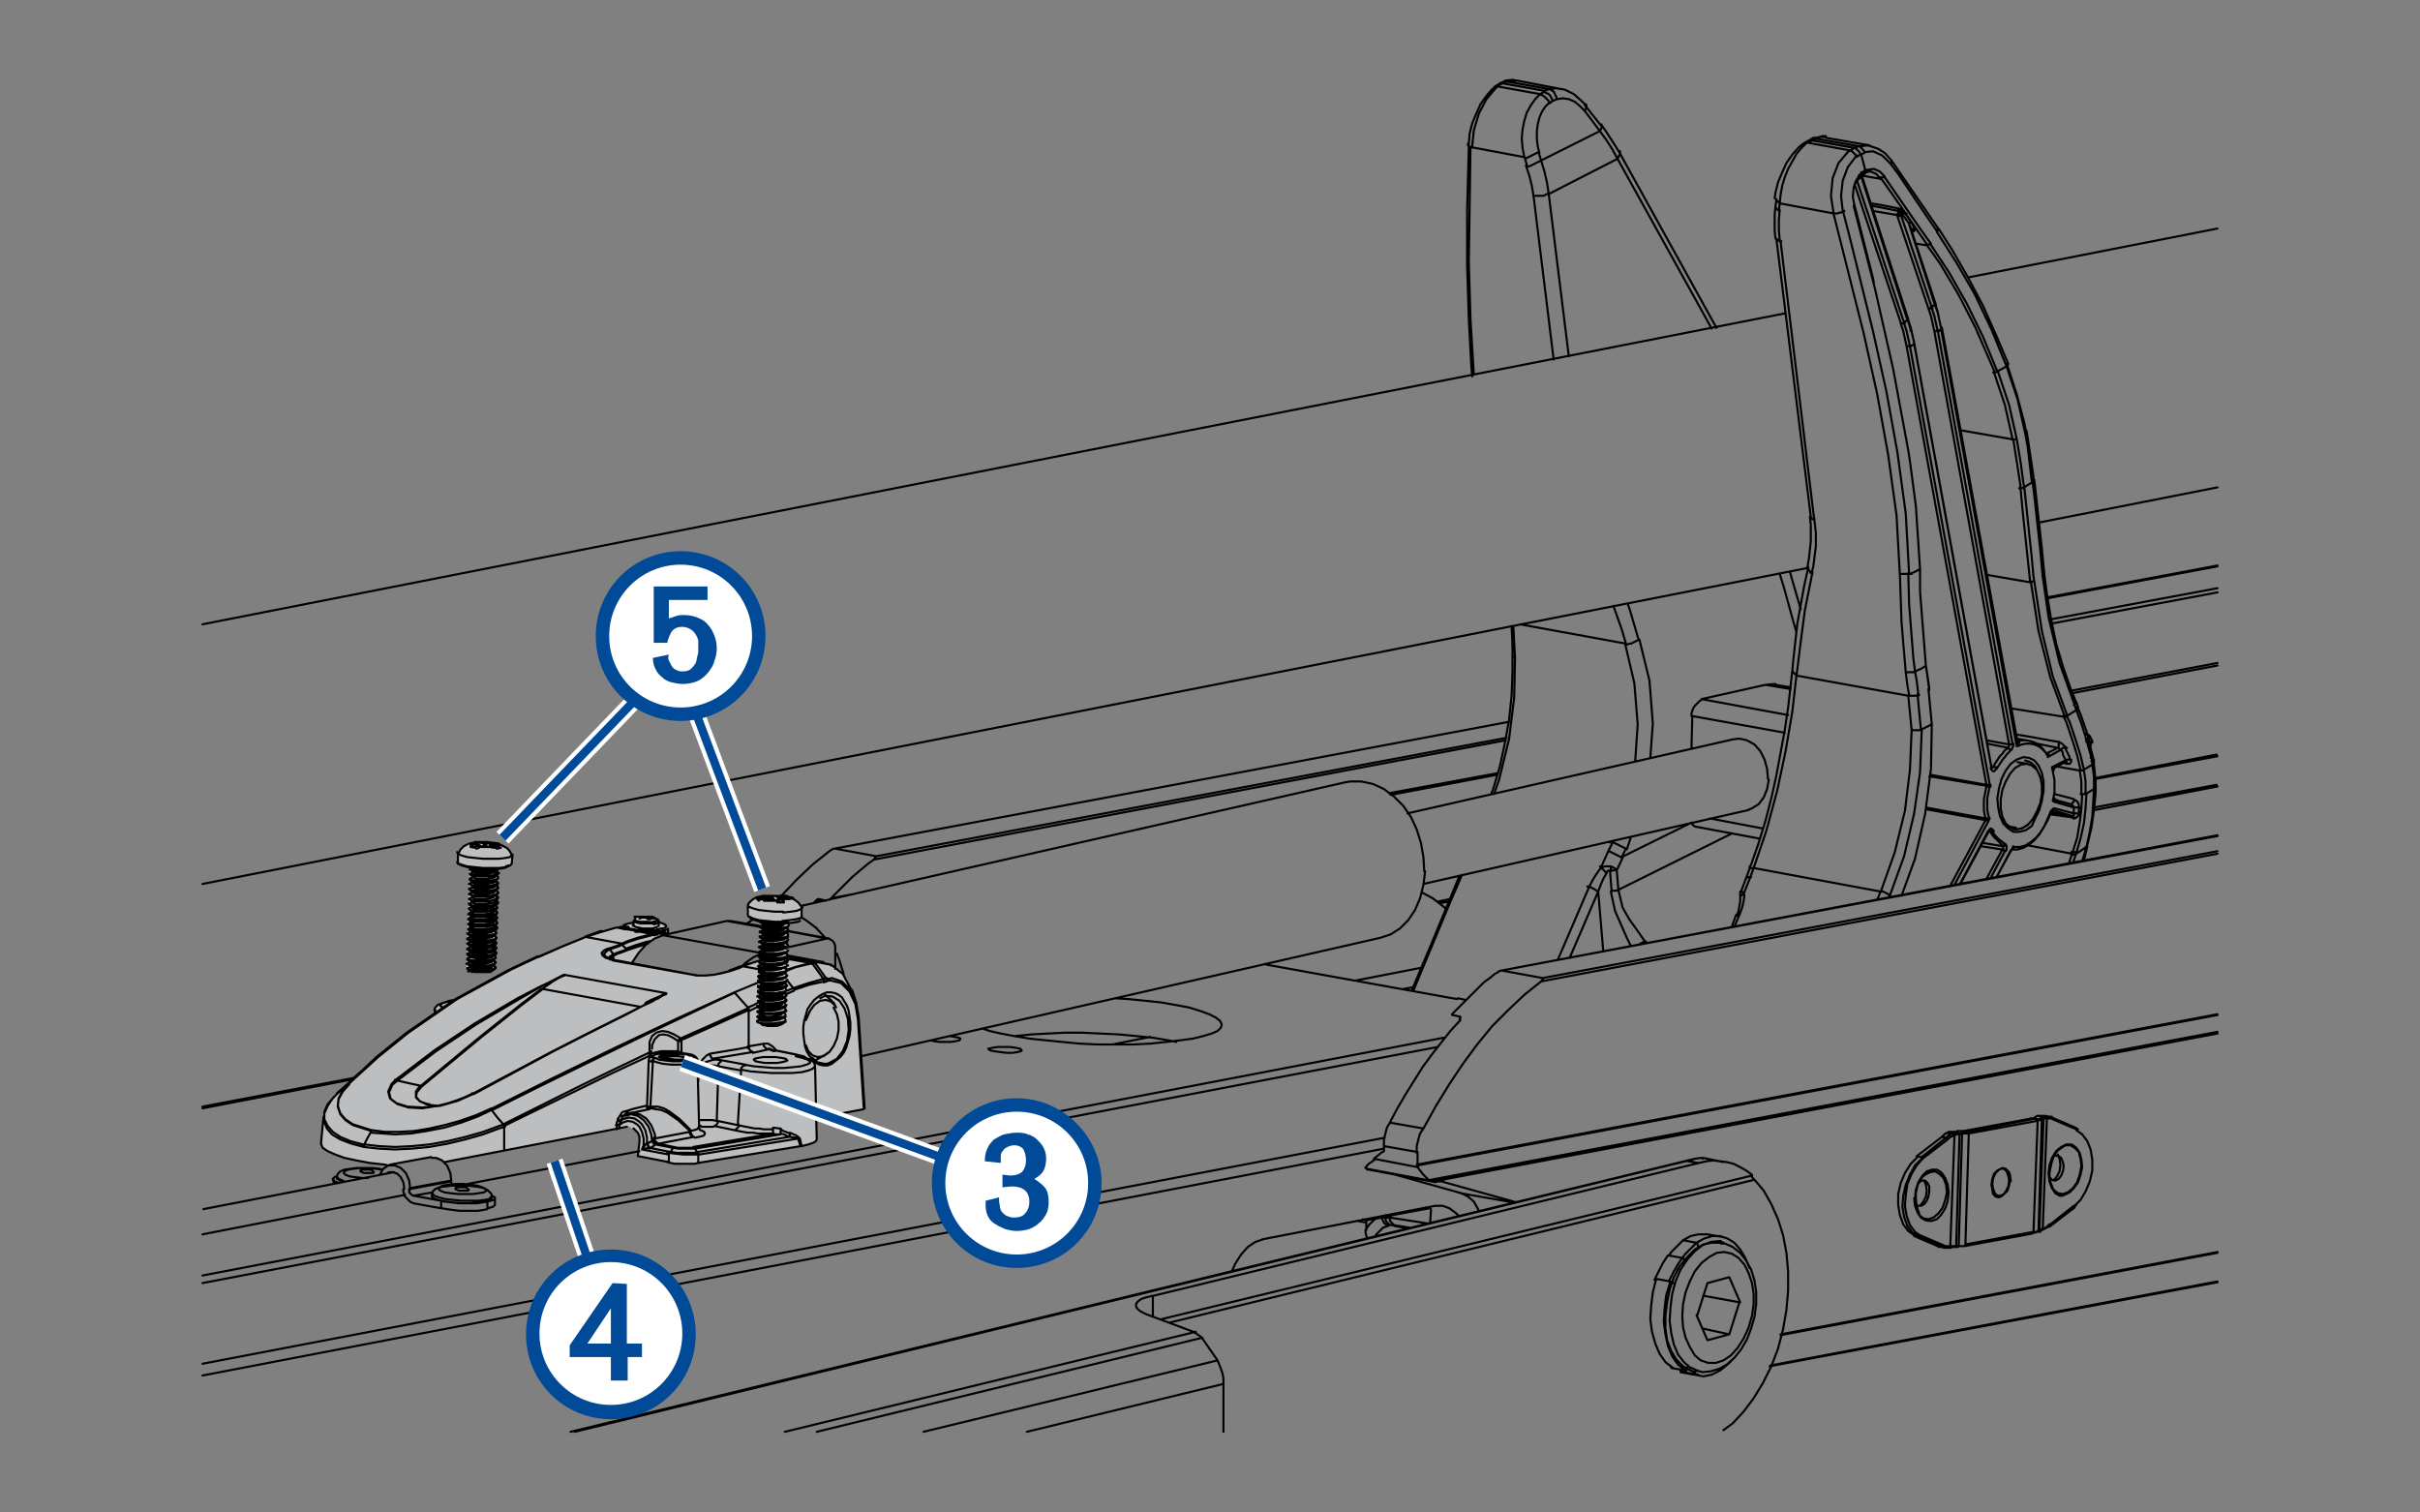 <?xml version="1.0" encoding="utf-8"?>
<!-- Generator: Adobe Illustrator 23.0.6, SVG Export Plug-In . SVG Version: 6.00 Build 0)  -->
<svg version="1.1" xmlns="http://www.w3.org/2000/svg" xmlns:xlink="http://www.w3.org/1999/xlink" x="0px" y="0px" width="288px"
	 height="180px" viewBox="0 0 288 180" enable-background="new 0 0 288 180" xml:space="preserve">
<rect x="0" y="0" width="288" height="180" fill="#808080" stroke="none"/>
<g id="Layer_2">
	<polygon fill="#BCBEC0" points="74.5,110.1 75,109.8 75.4,109.8 75.4,109.4 75.9,109.2 76.6,109 77.6,109.1 78,109.3 78.4,109.5 
		78.4,109.9 78.9,109.9 79.3,110.2 79.5,110.4 79.6,111.1 78.8,111.3 78.4,111.5 77.8,111.7 77.3,112.1 76.6,112.8 76,113.4 
		75.8,113.8 75.4,114.2 75.2,114.6 82.5,116 83.2,116.1 83.9,116.1 84.6,116.1 85.1,116 85.7,115.9 86.4,115.7 87.5,115.3 
		90.3,114.2 90.5,109.5 89.5,109.2 89,108.9 89,107.8 89.4,107.1 90.2,106.8 91.3,106.5 92.5,106.4 93.7,106.7 94.6,107 95.1,107.4 
		95.5,108.1 95.4,109.2 94.9,109.4 93.9,109.8 93.8,114 97.7,114.6 98.5,114.7 98.9,114.8 99.7,115.4 100.3,116 100.7,116.6 
		101.4,117.9 101.7,118.9 102,120.4 102.3,122.9 102.4,126 102.7,128.8 102.8,131.9 97,133.1 97.2,135.2 97.2,135.6 96.9,135.9 
		96.3,136.2 95.2,136.4 83.1,138.3 82.3,138.5 81.3,138.5 80.6,138.4 80,138.4 75.9,137.6 76.1,136.4 76.1,135.7 76,134.9 
		75.6,134.5 74.7,134 74.6,134.2 53,138.3 52.5,137.9 51.9,137.7 51.5,137.7 51.1,137.7 46.2,138.6 45.2,138.5 43.3,138.3 
		41.6,137.9 40.5,137.6 39.4,137.2 38.6,136.7 38.3,136.2 38.3,135.6 38.5,133.2 38.6,132.6 38.9,131.8 39.2,131.2 39.6,130.7 
		43.3,127.3 47.5,123.7 48.9,122.6 51.8,120.7 51.7,120.3 51.9,119.9 52.1,119.6 52.5,119.4 53,119.2 54.2,119.1 55.6,118.2 
		57.7,117.1 59.2,116.3 60.9,115.3 62.7,114.5 64.8,113.6 68.1,112.1 69.8,111.5 71.2,111 72.8,110.5 73.9,110.3 	"/>
	<path fill="#BCBEC0" d="M-26.2,175.2"/>
	<path fill="#BCBEC0" d="M54.5,102.5l0-1c0,0,0.9-1.5,3.2-1.3c2.3,0.2,3,1.1,3.2,1.5c0.3,0.4,0,1.1,0,1.1s-1.3,0.6-1.6,0.5
		c-0.4-0.1-0.3,11.9-0.3,11.9l-0.8,0.6h-2l-0.7-0.4l0.4-12.2C56,103.2,54.6,102.8,54.5,102.5z"/>
</g>
<g id="Layer_1">
	
		<path fill="none" stroke="#000000" stroke-width="0.25" stroke-linecap="round" stroke-linejoin="round" stroke-miterlimit="10" d="
		M263.9,90l-14.5,2.7 M249.2,96.1l14.6-2.7 M249.3,92.6l14.5-2.8 M179.6,85.9L99.3,101 M179.2,88.1L104,102.3 M165.3,94.4l13-2.4
		 M98.9,106.9l2.7-0.5 M263.9,93.6l-14.6,2.8 M172.4,107.3l-1.1,0.2 M171.1,107.3l1.4-0.3 M98,107.1l-1,0.2 M210.7,162.5l53.2-10
		 M263.9,149.1l-52,9.8 M263.9,152.6l-53.3,10 M180.1,143.1l-6.3-1.1 M171.9,140.7l-0.3-0.1 M211.9,158.8l52-9.8 M263.9,67.4
		l-20.2,3.8 M246.5,82.2l17.4-3.3 M244.1,73.7l19.8-3.7 M263.9,70.5l-19.7,3.7 M136.9,123.4l-4.5,0.9 M168.1,117.5l-1.1,0.2
		 M41.7,128.5l-17.6,3.4 M24.1,151.8l147.7-28.3 M24.1,162.3l140.7-26.9 M171.1,124.6L24.1,152.7 M164.7,136.7L24.1,163.7
		 M165.4,144.9l4.5,0.7 M170.1,143.8l-0.5-0.1 M162.2,145.1l0.5,0.1 M167.7,146.2l-1.8-0.3 M165.9,145.8l1.8,0.3 M165.2,145.9
		l-0.3,0.1l-0.3,0.1l-0.2,0.2l-0.2,0.2l-0.2,0.2l-0.2,0.2l-0.2,0.3 M162.6,145.5l-1.1-0.2 M51.5,141.9l-2.3,0.4 M58.5,142.4
		L58.5,142.4l-0.3,0.3l-0.5,0.1l-0.8,0.1l-1,0h-1l-1-0.1l-0.9-0.1l-0.8-0.2l-0.5-0.2l-0.2-0.2v0 M45.5,139.2l-0.8-0.1l-0.9-0.1h-0.9
		l-0.9,0.1l-0.6,0.1l-0.4,0.2l-0.1,0.2l0.2,0.2l0.5,0.2l0.7,0.1l0.9,0.1l0.6,0 M41,140.6l-0.2-0.1l-0.5-0.2l-0.2-0.2v0 M202.3,163.2
		h-0.1l-0.9-0.4 M201.2,162.8l-0.8-0.7l-0.7-0.9l-0.5-1.2l-0.3-1.3l-0.2-1.5l0.1-1.6l0.2-1.6l0.4-1.5l0.6-1.4l0.8-1.2l0.9-1l0.9-0.7
		l1-0.4l1-0.1l0.2,0 M137.2,156.7v-2.5 M139.2,157.4l69.6-17 M68.4,170.4l132.6-32.3 M213,68l0.4,1.4l0.9,3.1 M249,88.2L249,88.2
		L249,88.2 M248.8,88.3l0,0.2l0,0.2l0,0.1h0 M246.4,95.7L246.4,95.7l0.1,0l0.1-0.1l0.1-0.1l0.1-0.1l0-0.1l0-0.1v-0.1 M249.2,90.7
		L249.2,90.7l0,0.1l-0.1,0.1L249,91 M248.4,100.8L248.4,100.8L248.4,100.8L248.4,100.8l-0.2,0 M249.1,90.4L249.1,90.4L249.1,90.4
		l-0.1,0.2l-0.1,0 M249.1,90.7L249.1,90.7v0.2l-0.1,0.1L249,91 M249.1,90.2L249.1,90.2v0.1l0,0.1l0,0.1l-0.1,0.1 M246.7,97.1
		l-2.6-0.4 M245.8,90.7L245.8,90.7L245.8,90.7l0.1,0l0,0.1l0,0v0.1 M249,89.8L249,89.8v0.1V90l-0.1,0.1l-0.1,0.1 M248.5,87.9
		L248.5,87.9l0,0.1v0.1l-0.1,0.1l-0.1,0.1 M194.1,112.6l-0.5-1l-1.4-3.2l-0.5-2.3 M246.8,95.1l-0.7-0.2l-1.6-0.4 M243.9,96.9
		l2.9,0.4 M245.8,90.5L245.8,90.5l0,0.1l0,0 M244.6,91.3L244.6,91.3l-0.1,0h-0.1h-0.2 M246.7,102.7l0.3-0.9 M248.3,100.8
		L248.3,100.8l-0.5,1.7 M241.9,88.4l3,0.6 M246.6,101.6l-0.4,1.2 M241.3,100.6l5.3,1 M243.7,89.6l-0.2,0 M243.7,89.6L243.7,89.6
		L243.7,89.6L243.7,89.6l-0.1,0 M248.5,87.8L248.5,87.8V88l-0.1,0.1l-0.1,0.1 M204.2,39L204.2,39v-0.2l-0.1-0.1 M245.1,88.3
		l-0.7-0.1l-2.7-0.5l-1.8-0.3 M245.6,90.8l0.4,0.1 M247.5,91.7l-2.8-0.5 M195.8,112l-0.2,0.1l-0.2,0.1l-0.2,0.1l-0.1,0.1
		 M239.4,101.1L239.4,101.1L239.4,101.1L239.4,101.1l0.2-0.1l0,0l0-0.1v-0.1l0-0.1 M244.2,96.6L244.2,96.6L244.2,96.6L244.2,96.6
		 M180.1,74.5l0.2,3.8 M180.3,78.3l-0.1,4.7l-0.6,4.9l-1.2,4.9l-0.6,1.7 M192.5,18.9l0.1-0.2l0.1-0.2l0.1-0.2l0-0.2l0-0.1
		 M194.6,90.6l0.3-4.4l-0.4-4.9l-1.1-4.7 M191.9,100.3l0.1-0.2 M240.2,88.3l-0.2,0 M243.6,89.7L243.6,89.7l0.1,0.2l0,0.2
		 M240.2,88.3L240.2,88.3L240.2,88.3h-0.1 M190.4,15.6l0.1-0.2l0.1-0.2l0-0.2l0-0.1l0-0.1 M238.3,100.7l-2.4-0.4 M236.7,98.9h0.1
		 M195.8,112l0.2,0.2 M206.1,99.2l-13.5,6.7 M236.7,98.9L236.7,98.9L236.7,98.9L236.7,98.9 M236.5,88.5L239,89 M237.2,91.3l-0.2-0.1
		 M237.2,91.3L237.2,91.3L237.2,91.3L237.2,91.3l-0.2,0.1 M180.5,9.6L180.5,9.6l-1.2,0.1 M175,17.5L175,17.5l-0.2-0.1l-0.1-0.1
		l0-0.1v-0.1 M190.8,113.2l-0.6-7.1 M190.2,106.1l-3.4,7.9 M207.8,104.5L207.8,104.5L207.8,104.5l0.2-0.1h0.2l0.2,0 M185.4,114.2
		l3.7-8.6 M191.4,100.2l0.5,0.1 M174,104.1l-1.6,3.7l-4.2,10.1 M229.6,92.4l0.7,0.1l6,1 M236.3,97.4l-7.1-1.3 M188.6,13.2l0.1-0.2
		l0.1-0.2l0-0.2v-0.1l-0.1-0.1 M184.4,10.6l0.8-0.1l0.5,0.1 M194.1,99.6l-0.5,1.5 M195.1,76.1l1.2,4.9l0.4,5.1l-0.3,4.1 M201.3,97.9
		l-8.3,4.1 M213.8,75.3l-0.4-1.4l-1.1-4l-0.5-1.6 M193.7,71.8l0.3,0.9l0.5,1.7l0.5,1.7 M207.5,106.4L207.5,106.4l-0.2,0.1l-0.1,0.1
		l-0.1,0.1l0,0l0,0.1l0,0.1 M184.3,23l2.4,19.4 M203.7,39.1l-11.2-20.2 M247,83.4L247,83.4l0,0.2v0.1l-0.1,0.1l-0.1,0.1 M180.9,74.3
		l12.6,2.3 M193.5,76.6l-0.5-1.7l-0.6-1.7l-0.4-1.1 M184.9,42.8l-2.4-19.5 M175,17.5l-0.2,13.7L175,38l0.4,6.6 M243.3,68.4
		L243.3,68.4L243.3,68.4l-0.1,0.2l-0.1,0.1 M239.3,84.3l6.3,1 M242.1,57.2L242.1,57.2L242.1,57.2l-0.1,0.2l-0.1,0.1 M213.3,79.8
		L213.3,79.8l0.1,0.2l0.1,0.1l0.1,0.1l0.2,0.1 M208.2,103.4L208.2,103.4L208.2,103.4l0.2-0.1h0.2l0.2,0 M236.4,68.4l5.2,0.9
		 M215.2,67.5L215.2,67.5v0.2l0.1,0.2l0.1,0.1l0.1,0.2l0.2,0.1 M206.6,108.9L206.6,108.9L206.6,108.9l0.2-0.1h0.1h0.1 M241.2,51.3
		L241.2,51.3L241.2,51.3l-0.1,0.1l-0.1,0.1 M239.4,101.2L239.4,101.2L239.4,101.2L239.4,101.2 M235.7,100.7l2.6,0.4 M238.3,101.1
		l-1.9,3.5 M240.1,88.3l0,0.1v0.1l0,0.2v0 M236.7,98.9L236.7,98.9L236.7,98.9L236.7,98.9L236.7,98.9 M229.2,96.3L233,97l3.3,0.6
		 M236.3,97.6l-4.2,7.8 M237,91.3L237,91.3L237,91.3L237,91.3L237,91.3 M230.4,36.3L230.4,36.3L230.4,36.3L230.4,36.3L230.4,36.3
		 M227.2,26.7l0.1,0.2l0.1,0.2l0.1,0.2l0.1,0.1 M222.8,24.5l1.1,0.2l2,0.4 M215.4,61.5L215.4,61.5l0.1,0.1l0.1,0.1l0.1,0.1l0.2,0
		 M233.3,51.2l6.3,1.1 M239.1,88.6l-2.7-0.5 M222.9,25.1l2.9,0.5 M239,43.3L239,43.3L239,43.3l-0.1,0.2l-0.1,0.1 M223.8,106.1
		l-0.4,1 M206.4,110.3l0.6-1.4 M211.4,28.4L211.4,28.4L211.4,28.4l0.2,0.2l0.2,0.1l0.2,0 M230.6,27.2L230.6,27.2l0,0.1v0.1l0,0.1
		l-0.1,0.1 M211.3,24.6v0.1l0.1,0.1l0.1,0.1l0.1,0.1l0.2,0.1 M227.6,27.5l0.2,0 M228,29l1.4,0.2 M225.9,24.8l-2-0.4l-1.2-0.2
		 M223.9,21.3l-2.3-0.4 M216.2,16.4l0.7-0.2l0.4,0 M211.4,23.7v0.1l0.1,0.1l0.1,0.1l0.1,0.1l0.2,0.1 M225.1,19.1L225.1,19.1l0,0.1
		v0.1l0,0.1l-0.1,0.1 M222.5,17.3L222.5,17.3l-1.3,0.1 M221.5,21L221.5,21l0-0.2v-0.1l0-0.1l0-0.1l0.1,0 M224.8,106.8l0.1-0.2
		 M221,21.5L221,21.5 M221.2,21L221.2,21L221.2,21l0.1,0.1l0,0v0v0 M227.1,38L227.1,38L227.1,38L227.1,38L227.1,38 M221.5,21
		L221.5,21L221.5,21L221.5,21 M236.4,93.4l-6.7-1.2 M220.9,21.5L220.9,21.5L220.9,21.5L220.9,21.5l0.1,0.1v0 M239.4,101.1l-1.8,3.3
		 M232.6,105.3l4-7.5 M236.9,104.5l1.7-3.2 M236.6,98.9l-3.4,6.4 M202.1,148.5l-0.1-0.6 M200.5,150.1l-0.2-0.4 M199.1,152.7
		l-0.3-0.2 M74.1,110.3L74.1,110.3 M79.4,110.6L79.4,110.6l-0.5,0.2 M78.9,110.8l0.2,0.1l0.3,0.2l0,0.2 M74.5,112.9L74.5,112.9
		l1.1-0.4l1.3-0.4l0.5-0.1 M51.9,120.5l-0.1-0.1l-0.1-0.2 M77.1,112.3L77.1,112.3l-1.3,0.4l-1.2,0.4 M54.1,119l-0.6,0.1l-0.6,0.2
		l-0.4,0.2l-0.1,0.2l0.3,0.2h0 M73,113.7l0,0.5 M72.5,114.1l0-0.2l0.3-0.2l0.1-0.1 M93.5,113.9l3.3,0.6 M96.5,114.6l-2.9-0.5
		 M93.7,115.4l0.9-0.3l1.9-0.5 M93.7,115.5l1-0.4l1.7-0.4l0.2,0 M92,125l-0.2-0.1l-0.2-0.1h-0.2 M94.4,117.6l-0.7-0.9v0 M90.3,116.9
		l-2.9,1.2 M93.7,117.9l0.7-0.3 M89,119.9l0.5-0.2l0.6-0.3 M91,124.2l0.4,0l0.5,0.3l0.4,0.4l0,0 M90.2,119.8l-1,0.5 M94.5,117.9
		l-0.9,0.4 M83.4,134L83.4,134l-0.2-0.1l0-0.1 M83.2,133.3l0.5,0h0.6l0.5,0l0.5,0.1 M83.1,128.7l0.1-1.9 M81.1,125.2L81.1,125.2
		l0.2,0.2 M97,126.9L97,126.9l-0.3,0.3l-0.5,0.2l-0.8,0.2l-1.1,0.1l-1.2,0h-1.3l-1.3-0.1l-1.2-0.1l-1.1-0.2 M77.6,125.8L77.6,125.8
		L77.6,125.8L77.6,125.8l0.1,0 M77.4,125.7L77.4,125.7l0.1,0 M77.5,125.6L77.5,125.6L77.5,125.6L77.5,125.6L77.5,125.6L77.5,125.6
		l-0.1,0.1 M77.5,125.5L77.5,125.5l0.1-0.1l0.2-0.1l0.4-0.1l0.5-0.1l0.6,0h0.7l0.6,0 M77.5,125.5L77.5,125.5L77.5,125.5L77.5,125.5
		l-0.1-0.1l-0.1,0h-0.1l-0.1,0 M80.7,123.9l-0.6-0.4l-0.6-0.3l-0.6-0.1l-0.5,0.1l-0.1,0.1l-0.4,0.4l-0.3,0.7v0.4 M81.9,126L81.9,126
		l-0.2-0.1l-0.4-0.1l-0.5-0.1l-0.6,0h-0.6l-0.5,0.1 M79,125.7l-0.3,0.1l-0.1,0.1 M78.4,125.4L78.4,125.4l-0.4,0.1l-0.2,0.1l-0.1,0.1
		l0,0.1 M77,131.7L77,131.7l0,0.1l0,0.1l0,0.1l0,0l0.1,0h0h0 M74.9,132.1l-0.2,0.2l-0.2,0.2l-0.1,0.1v0h0 M77.3,132L77.3,132
		L77.3,132L77.3,132l0.1-0.1l0-0.1v0v-0.1v-0.1 M82.1,134.6l0.5-0.1l0.3-0.1l0.2-0.1l0-0.1 M83,126.3l-0.1,0.1l-0.4,0.2l-0.7,0.1
		l-0.9,0h-1l-1-0.1l-0.8-0.2l-0.5-0.2 M74.9,132.5l0.3-0.1l0.9,0.2l0.8,0.5l0.6,0.8l0.4,1l0.1,0.5 M73.7,133.9l0,0.4 M83.4,134
		l-0.1,0l-0.1,0 M83.4,134.5L83.4,134.5l0.4,0.2l0.1,0.2l-0.1,0.2l-0.2,0.1l-0.4,0.1l-0.5,0.1 M47.3,128.6L47.3,128.6l-0.6,0.5
		l-0.4,0.9l0.2,0.8l0.8,0.6l1.3,0.4l1.7,0.1l0.5-0.1 M73.4,134.4v-0.5 M43.3,136.5l-1.5-0.4l-1.3-0.5l-1-0.6l-0.6-0.7l-0.3-0.8v-0.6
		 M60,134.1v2.8 M87.4,118.1l2.9-1.2 M88.4,115l2.2,0.4 M246.8,143.7L246.8,143.7L246.8,143.7L246.8,143.7L246.8,143.7L246.8,143.7
		 M243.9,146L243.9,146L243.9,146L243.9,146L243.9,146l0-0.1 M242.6,146.5L242.6,146.5L242.6,146.5L242.6,146.5L242.6,146.5l0.1-0.1
		v0 M244.3,141.4l0.1,0.2l0.5,0.4l0.6,0.1l0.6-0.2l0.6-0.5l0.5-0.7l0.3-0.9l0.2-1 M247.7,138.8l-0.1-0.9l-0.2-0.8l-0.5-0.5l-0.5-0.3
		l-0.6,0l-0.6,0.4l-0.2,0.1 M247,134.2L247,134.2L247,134.2L247,134.2L247,134.2L247,134.2l0.1,0.1v0l0,0 M242.5,146.6L242.5,146.6
		L242.5,146.6L242.5,146.6L242.5,146.6l0.1-0.1v0 M245.5,142.3l-0.4,0l-0.5-0.3l-0.4-0.6l-0.3-0.8l-0.1-0.9 M243.8,139.6l0.1-0.9
		l0.3-0.9l0.5-0.8l0.6-0.5l0.6-0.3l0.6,0l0.2,0.1 M244.2,133L244.2,133L244.2,133L244.2,133L244.2,133l0.1,0.1v0v0 M239.2,140.6
		l-0.1-0.6l-0.1-0.3 M241.9,146.8L241.9,146.8L241.9,146.8L241.9,146.8L241.9,146.8l0.1-0.2 M233.8,148.3L233.8,148.3L233.8,148.3
		L233.8,148.3L233.8,148.3L233.8,148.3l0.1-0.2 M233,148.4L233,148.4L233,148.4L233,148.4L233,148.4l0.1-0.1l0,0 M232.7,148.4
		L232.7,148.4L232.7,148.4L232.7,148.4L232.7,148.4l0.1-0.1 M228.3,144.4l0.1,0.2l0.5,0.4l0.6,0.1l0.6-0.2l0.6-0.5l0.5-0.7l0.3-0.9
		l0.2-0.9 M231.7,141.9l-0.1-0.9l-0.3-0.8l-0.5-0.5l-0.5-0.3l-0.6,0.1l-0.6,0.3l-0.1,0.1 M229.5,145.3l-0.4-0.1l-0.5-0.3l-0.4-0.6
		l-0.3-0.8l-0.1-0.9 M227.9,142.6l0.1-1l0.3-0.9l0.5-0.8l0.5-0.5l0.6-0.2l0.6,0l0.2,0.1 M54.7,102.8l0.2,0.1l0.7,0.2l0.9,0.1l1,0.1
		h1l0.9,0l0.8-0.1 M60.2,103.1l0.3-0.1 M89.2,109.1l0.4,0.2l0.7,0.2l0.9,0.1l1,0.1h1 M93.1,109.6l0.9-0.1l0.7-0.1l0.4-0.1
		 M90.4,110.3l-3.9-0.7 M98.4,111.7l-4.7-0.9 M90.5,113.4l-11.6-2.1 M210.1,81.5l3,0.5 M203.5,97.4l6.3,1.2 M212.4,87.2l-11.1-2
		 M202.5,83.2l10.3,1.9 M104.3,101.9l75-14.1 M93,106.6l1.8-1.9l1.9-1.8l2-1.6 M97,107.3l-0.2,0.2 M97.5,107L97.5,107L97.5,107
		l-0.2,0l-0.1,0.1l-0.2,0.2l0,0 M98.3,107.2l-0.8-0.2 M98.7,107.1L98.7,107.1l0.2-0.2 M104,102.3l-0.7,0.5l-0.6,0.5l-0.6,0.5
		l-0.7,0.6l-0.6,0.6l-0.6,0.6l-0.6,0.6l-0.6,0.6 M104,102.3l0.2-0.3l0,0v-0.1l0,0 M104.3,101.9l-4.9-0.9 M99.3,101L99.3,101
		L99.3,101h-0.1l-0.2,0.1l-0.3,0.2 M173.9,142l0.8,0.4l0.7,0.6l0.5,0.9l0.1,0.2 M263.9,99.5l-85.2,16 M183.6,116.4l80.3-15.1
		 M165.7,139.7l8.2,2.3 M162.9,139.2L162.9,139.2L162.9,139.2 M162.9,139.2l-0.2,0 M162.9,139.2l8,1.5 M162.7,139.2L162.7,139.2
		L162.7,139.2 M170.8,140.6l-0.2-0.1 M170.8,140.6L170.8,140.6L170.8,140.6L170.8,140.6L170.8,140.6h0.1h0 M171,140.6l0.1,0h0.1h0.1
		h0.1h0.1h0.1l0.1,0l0.1,0 M171.9,140.7l8.6,2.4 M263.9,123l-93.3,17.6 M163.5,137.9l1-0.8 M168.7,138.8L168.7,138.8L168.7,138.8
		L168.7,138.8L168.7,138.8l0-0.1v0v0 M164.7,137v-0.6 M164.7,137L164.7,137L164.7,137L164.7,137L164.7,137l-0.1,0.1v0h0v0
		 M164.7,136.4l0-0.4l0-0.4l0.1-0.4l0.1-0.4l0.1-0.4l0.1-0.3l0.2-0.3l0.2-0.3 M168.7,137.1l-4-0.7 M168.7,138.8l0.1,0.2
		 M170.3,140.4l93.6-17.6 M263.9,120.8l-95.2,17.9 M168.7,138.9l0.3,0.4l0.3,0.4l0.3,0.3l0.3,0.3l0.3,0.2 M163.5,137.9l5.2,1
		 M162.5,139l0.1-0.1l0.1-0.2l0.2-0.2l0.3-0.2l0.4-0.3 M162.7,139.1l-0.2-0.1l0-0.1 M170.7,140.6l-8-1.5 M170.6,140.6L170.6,140.6
		L170.6,140.6 M170.3,140.4l0.1,0.1l0.2,0.1 M165.4,133.6l0.9-1.7l1-1.7l1-1.6l1-1.6l1.1-1.5l1.1-1.4l1.1-1.4l1.2-1.3 M165.4,133.6
		l4,0.7 M183.4,116.8l0.2-0.2l0-0.1v0v0h0 M183.6,116.4l-4.9-0.9 M178.7,115.5L178.7,115.5L178.7,115.5l-0.1,0l-0.2,0.1l-0.3,0.2
		 M173,120.5l0.6-0.6l0.6-0.6l0.6-0.6l0.6-0.6l0.6-0.6l0.6-0.6l0.7-0.5l0.6-0.5 M173,120.5l-0.1,0.1l-0.1,0.1v0.1l0,0h0 M173.8,121
		l-0.9-0.2 M173.7,121.3L173.7,121.3l0.1-0.2l0-0.1v0l0,0l0,0 M263.9,101.6l-80.5,15.2 M183.4,116.8l-2,1.6l-1.9,1.8l-1.9,1.9
		l-1.8,2.2l-1.7,2.3l-1.6,2.4l-1.6,2.6l-1.5,2.7 M169.4,134.3l-0.2,0.3l-0.2,0.3l-0.1,0.3l-0.1,0.4l-0.1,0.4l-0.1,0.4l0,0.4l0,0.4
		 M168.7,137.1l0,1.5 M168.6,138.6l95.3-17.9 M172,108.1l-0.2-0.2l-1.3-1l-1.3-0.7 M126.7,122.9h2.1l2.1,0.1l2.2,0.1l2.1,0.2l2,0.2
		l1.8,0.3l1,0.2 M161.3,116.7l7.7-1.5 M120.8,123.3l2-0.2l3.9-0.2 M132.6,118.8l1.7,0.1l2,0.2l1.9,0.2l1.7,0.3l1.6,0.3l1.3,0.4
		l1.1,0.4l0.8,0.4l0.5,0.4l0.2,0.4l-0.1,0.4l-0.4,0.4l-0.7,0.3l-1,0.3l-1.2,0.3l-1.5,0.2l-1.7,0.2l-1.9,0.2l-2,0.1l-2.1,0l-2.2,0
		l-2.1-0.1l-2.1-0.2l-2-0.2l-1.9-0.2l-1.8-0.3l-1.6-0.3l-1.3-0.3l-0.9-0.3 M117.7,124.8l0.4-0.1l0.6-0.1h0.7l0.8,0l0.7,0.1l0.5,0.1
		l0.2,0.2l-0.1,0.1l-0.4,0.1l-0.6,0.1l-0.7,0l-0.8-0.1l-0.7-0.1l-0.5-0.1l-0.2-0.2L117.7,124.8 M113,123.3l0.6,0.1l0.5,0.1l0.2,0.1
		l-0.1,0.2l-0.4,0.1l-0.6,0.1h-0.7l-0.7,0l-0.7-0.1l-0.3-0.1 M174.4,119l-0.9-0.2 M173.4,118.9l-22.7-4.1 M146.6,151.3l0.4-0.9
		l0.7-1.1l0.8-0.9l0.9-0.6l0.9-0.3 M150.2,147.5l20.6-4 M170.8,143.5h0.9l0.8,0.3l0.8,0.6l0.3,0.3 M170.2,145.5l0.1-1.5 M170.3,144
		L170.3,144L170.3,144l0-0.1v0l0,0h0h0 M165.9,145.8l-0.1-0.1l-0.1-0.1l-0.1-0.1l-0.1-0.1l-0.1-0.2l0-0.2V145v-0.2 M164.8,144.9
		L164.8,144.9l0.2,0h0.1h0.1h0.1h0.1h0.1l0.1,0 M165.4,145.8l-0.1-0.1l-0.1-0.1l-0.1-0.1l-0.1-0.1l-0.1-0.2l0-0.2l0-0.2v-0.2
		 M164.8,144.9l-0.2,0 M170.1,143.8l-5.4,1 M164.5,144.9l-1.8,0.3 M162.7,145.2L162.7,145.2L162.7,145.2L162.7,145.2l-0.1,0.1v0
		l0,0.1v0v0 M165.2,145.9l-0.1-0.1l-0.2-0.1l-0.1-0.1l-0.1-0.1l-0.1-0.2l-0.1-0.2l0-0.2l0-0.2 M162.5,146.4l0.2-0.3l0.2-0.3l0.2-0.2
		l0.2-0.2l0.2-0.2l0.3-0.2l0.3-0.1l0.2-0.1 M165.9,145.8L165.9,145.8l-0.1,0h-0.1h-0.1h-0.1h-0.1h-0.1l-0.1,0 M165.4,145.8
		L165.4,145.8l-0.2,0 M162.8,147.4l-0.2-0.3l-0.1-0.5v-0.2 M162.6,145.5l0,0.9 M40,140l-0.2,0.1l-0.2,0.2v0.1l0.2,0.2l0.3,0.1
		l0.3,0.1 M53.7,140.6v-0.2 M53.8,141.1L53.8,141.1l-0.1-0.2l0-0.2v-0.1 M53.7,140.6l-4.9,0.9 M53.7,140.5l-4.9,0.9 M53.7,140.5
		l-0.1-0.9l-0.4-0.9l-0.6-0.6l-0.7-0.3h-0.5 M58.9,143.4L58.9,143.4l-0.2,0.2l-0.3,0.1l-0.4,0.1 M52.5,143.8l-3.3-0.6 M49.2,142.3
		L49.2,142.3l-0.2-0.1l-0.1-0.1l-0.1-0.1l-0.1-0.1l0-0.1l0-0.1v-0.2 M48.8,141.6v-0.2 M48.8,141.4l-0.1-0.9l-0.4-0.9l-0.6-0.6
		l-0.7-0.3l-0.8,0l-0.6,0.4l-0.4,0.7 M48.1,141.3l-0.1-0.6l-0.3-0.6l-0.4-0.4l-0.5-0.2l-0.5,0l-0.2,0.1 M48.1,141.5v-0.2
		 M49.2,143.2l-0.2-0.1l-0.2-0.1l-0.2-0.2l-0.2-0.2l-0.2-0.2l-0.1-0.3l-0.1-0.3v-0.3 M58,143.9l-0.5,0.1l-0.6,0.1l-0.7,0h-0.7h-0.8
		l-0.8-0.1l-0.7-0.1l-0.6-0.1 M58,143.9l0-0.9 M52.5,143.8v-0.9 M52.5,142.9l-3.3-0.6 M52.5,142.9l0.6,0.1l0.7,0.1l0.8,0.1h0.8h0.7
		l0.7,0l0.6-0.1L58,143 M58,143l0.4-0.1l0.3-0.1l0.2-0.1v-0.2l-0.2-0.1l-0.2-0.1 M55.8,141.6L55.8,141.6l-0.1,0.1l-0.2,0l-0.3,0
		h-0.3l-0.3,0l-0.2-0.1l-0.2-0.1l0-0.1l0.1-0.1l0.2,0l0.3,0h0.3l0.3,0l0.2,0.1L55.8,141.6 M58.5,142.6L58.5,142.6l-0.3,0.2l-0.5,0.2
		l-0.8,0.1l-1,0.1h-1l-1.1-0.1l-0.9-0.1l-0.8-0.2l-0.5-0.2l-0.2-0.2 M57.6,141.9l0.3-0.2l-0.1-0.2l-0.4-0.2l-0.6-0.2l-0.8-0.1
		l-0.9-0.1h-0.9l-0.9,0.1l-0.6,0.1l-0.4,0.2l-0.1,0.2l0.2,0.2l0.5,0.2l0.7,0.1l0.9,0.1l0.9,0l0.9,0L57,142L57.6,141.9 M44.5,139.5
		L44.5,139.5l-0.1,0.1l-0.2,0l-0.3,0h-0.3l-0.3,0l-0.2-0.1l-0.2-0.1l0-0.1l0.1-0.1l0.2,0l0.3,0h0.3l0.3,0l0.2,0.1L44.5,139.5
		 M40.7,140.6l-0.4-0.2l-0.2-0.2v0 M202.7,154.2l4.4,0.8 M202.6,158.1l3.2,0.7 M201.9,156.5l1.3,3 M203.2,152.7l-1.2,3.8 M205.8,152
		l-2.6,0.7 M207.1,155l-1.3-3 M205.8,158.8l1.2-3.8 M203.2,159.5l2.6-0.7 M204.6,147.9l-0.9,0l-1,0.2l-1,0.6l-0.9,0.9l-0.9,1.1
		l-0.7,1.3l-0.5,1.5l-0.3,1.5l-0.2,1.6l0,1.5l0.2,1.4l0.5,1.3l0.6,1l0.8,0.8l0.9,0.5l0.5,0.2 M201.7,161.3l0.7,0.6l0.9,0.3l0.9,0
		l0.9-0.3l0.9-0.6l0.8-0.9l0.7-1.1l0.6-1.3l0.4-1.4l0.2-1.4V154l-0.2-1.3l-0.4-1.2l-0.5-1l-0.7-0.8l-0.8-0.5l-0.9-0.2l-0.9,0.1
		l-0.9,0.5l-0.9,0.7l-0.8,1l-0.6,1.2l-0.5,1.3l-0.3,1.4l-0.1,1.4l0.1,1.4l0.3,1.2l0.5,1.1L201.7,161.3 M204.9,147.9h0.2
		 M202.2,138.4l0.9-0.2l0.8-0.1l0.8,0.1l0.8,0.1l0.8,0.2l0.8,0.4l0.7,0.4l0.7,0.5 M143.1,159.3l-0.3-0.3l-0.3-0.2l-0.3-0.2
		 M145.6,164.7l0,5.7 M145.6,164.7l0-0.6l-0.1-0.6l-0.2-0.6l-0.2-0.5l-0.2-0.5 M122.2,170.4l23.4-5.7 M144.9,161.9l-35,8.5
		 M143.1,159.3l1.8,2.6 M97.2,170.4l45.9-11.2 M200.9,138.2L200.9,138.2l0.8-0.3l0.8-0.1l0.2,0.1 M208.8,140.4l-0.3-0.3l0-0.1v-0.1
		 M138.2,157l70.3-17.1 M208.8,140.4l1.1,1.3l0.9,1.6l0.8,1.8l0.6,1.9l0.4,2.1l0.2,2.2l0,2.3l-0.2,2.3l-0.4,2.3l-0.6,2.3l-0.8,2.1
		l-1,2l-1.1,1.8l-1.2,1.6l-1.3,1.4l-1.1,0.8 M142.3,158.5l-48.9,11.9 M136.4,156.4l5.9,2.2 M137.2,154.2l-0.8,0.2l-0.6,0.2l-0.4,0.3
		l-0.2,0.3v0.3l0.2,0.3l0.4,0.3l0.6,0.3 M202.2,138.4l-64.9,15.8 M200.9,138.2l1.2,0.2 M180.3,78.3L180.3,78.3L180.3,78.3l-0.2-0.1
		l-0.1-0.1 M249,88.2L249,88.2L249,88.2L249,88.2 M249,88.2L249,88.2 M246.7,97.1L246.7,97.1L246.7,97.1l0.1,0.1v0.1 M192.4,103.5
		L192.4,103.5l-0.4,0.1l-0.4,0 M248.9,88.3L248.9,88.3 M248.9,88.2L248.9,88.2 M191.7,103.2L191.7,103.2L191.7,103.2l0,0.2v0v0.1v0
		l0,0.1v0.1 M246.8,96.8h0.1h0.2h0.2h0.2 M248.6,88.4l0.3-0.2 M248.2,87.3l0.1,0l0.1,0.1l0.2,0.1l0.1,0.1l0.1,0.2l0.1,0.2l0.1,0.2
		l0,0.2 M246.8,96.1L246.8,96.1h0.1l0.1,0h0.1h0.1h0.1h0.1l0.1,0 M192.4,103.5l0.2,2.4 M193.1,102.1l-0.2-0.1l-0.2-0.1l-0.2-0.1
		l-0.2-0.1l-0.2-0.1l-0.2-0.1l-0.2-0.1l-0.2-0.1 M190.5,103.3l0.5-0.2l0.2,0l0.2,0l0.2,0l0.1,0 M192.4,103.5L192.4,103.5l-0.3-0.2
		l-0.4-0.2 M193.1,102.1l-0.7,1.5 M249.4,93.7L249.4,93.7L249.4,93.7l-0.1,0.2l-0.1,0.1 M191.2,103.9L191.2,103.9l-0.2-0.2l-0.1-0.1
		l-0.1-0.1l-0.1-0.1l-0.1-0.1l-0.1-0.1l-0.1-0.1 M192.6,105.9L192.6,105.9l-0.2,0.1l-0.1,0l-0.1,0l-0.1,0H192l-0.1,0h-0.1 M249,91
		L249,91l0.2,1.4l0,0.8v0.8 M249.2,93.9l-1,0.6 M249.2,93.9L249.2,93.9l-0.2,3.3l-0.3,1.8l-0.4,1.8 M248.2,94.5L248.2,94.5l0-0.8
		l0-0.7l-0.1-0.7l-0.1-0.6 M248,91.6L248,91.6L248,91.6l-0.2,0.1l-0.1,0h-0.1h0h-0.1h-0.1 M247.1,101.5L247.1,101.5L247.1,101.5
		l-0.2-0.1h-0.1l0,0h-0.1l-0.1,0l-0.1,0 M247.1,101.5L247.1,101.5l0.5-1.7l0.4-1.8l0.2-1.8l0.1-1.7 M248.2,94.5L248.2,94.5
		L248.2,94.5l-0.2,0l-0.1,0h-0.1l-0.1,0h-0.1h0 M244.2,96.4l2.4,0.7 M246.8,96.8v0.1l0,0.1l0,0.1l0,0l0,0h-0.1 M248.6,88L248.6,88
		l0,0.1l0,0.1l-0.1,0.1l-0.1,0.1 M246.4,95.7L246.4,95.7L246.4,95.7l0.1,0l0.1,0.1l0.1,0.1l0.1,0.1 M191.8,106.1l-0.2-2.5
		 M191.6,103.6L191.6,103.6L191.6,103.6L191.6,103.6l-0.2,0l-0.2,0.2l-0.1,0.1 M191.2,103.9l-0.4,0.7l-0.3,0.7l-0.3,0.8 M244.2,96.4
		L244.2,96.4L244.2,96.4l0.1,0l0.1,0l0,0l0-0.1l0,0v-0.1 M244.4,95.4L244.4,95.4l0.2-0.1l0.1,0l0.1-0.1l0,0h0v0h0 M245.8,90.5
		L245.8,90.5L245.8,90.5l0.2-0.1l0.1,0l0.1,0h0.1l0.1,0l0.1,0 M246.7,101.4l-0.1,0.2 M247.8,94.5l-0.1,1.7l-0.2,1.7l-0.3,1.8
		l-0.5,1.6 M247.5,91.7l0.1,0.6l0.1,0.7l0,0.7l0,0.8 M247.5,91.7L247.5,91.7 M247.4,96.1l0-0.3l-0.1-0.3l-0.2-0.2l-0.2-0.1l-0.1,0
		 M247.4,96.8L247.4,96.8v-0.2v-0.1v-0.1v-0.1v-0.1v-0.1v-0.1 M247.4,96.8v0.2l-0.1,0.1l-0.1,0.1l-0.1,0.1l-0.2,0.1h-0.2
		 M245.3,89.2L245.3,89.2l0.1-0.1l0.1-0.1l0.1,0h0.1l0.1,0h0.1h0.1 M244.9,89L244.9,89l0.1-0.1l0-0.1l0-0.1l0-0.1v-0.1v-0.1l0-0.1
		 M247,101.7L247,101.7L247,101.7l-0.1,0l-0.1,0l-0.1,0h-0.1l-0.1,0h0 M244.5,95L244.5,95l0,0.2l-0.1,0.2 M244.2,91.3L244.2,91.3
		l0.2,0.3l0,0.1 M248.3,100.8l-1.2,0.8 M247,101.7l0.1-0.2 M244.9,89L244.9,89l0.2,0.1l0.1,0.1l0.1,0.1l0.1,0.1 M244.9,89l-1.2,0.6
		 M243.7,90.1L243.7,90.1l0.1-0.2v-0.1v-0.1l0,0h0l0,0 M247.3,84.1L247.3,84.1l0,0.1l0,0.1l0,0.1l-0.1,0.1 M249,90.6V91 M248.9,90.2
		l0.1,0.4 M248.4,88.4l0.5,1.8 M248.4,88.2l0.1,0.2 M247.1,84.5L247.1,84.5l0.6,1.6l0.5,1.6l0.1,0.5 M248,91.6L248,91.6L248,91.6
		 M249,91l-1,0.6 M249,91L249,91 M248,91.6L248,91.6L248,91.6l-0.2,0.1h-0.1l-0.1,0h-0.1h0l-0.1,0 M248,91.6L248,91.6l-0.4-1.7
		l-0.5-1.6l-0.8-2.4l-0.3-0.6 M246,85.2L246,85.2L246,85.2l-0.1,0.1l0,0h-0.1l-0.1,0h-0.1l-0.1,0 M245.9,89l-0.1-0.1l-0.2-0.2
		l-0.2-0.2l-0.2-0.1l-0.2-0.1 M246.3,90.3l0-0.2l-0.1-0.2l-0.1-0.2l-0.1-0.2l-0.1-0.2l-0.1-0.2l-0.1-0.2l-0.1-0.2 M246,90.9h0.1
		l0.2,0l0.1-0.1l0.1-0.2l-0.1-0.2 M245.6,85.3l0.3,0.6l0.8,2.4l0.5,1.6l0.4,1.7 M245.6,85.3L245.6,85.3 M239.4,101.1l0.7,0l0.7-0.2
		l0.7-0.4l0.6-0.5l0.6-0.7l0.5-0.8l0.5-0.9l0.4-1 M244,96.6L244,96.6L244,96.6L244,96.6h0.1 M179.3,9.7l-0.2,0H179 M238.3,100.7
		L238.3,100.7L238.3,100.7l0.1,0.1v0.1l0,0.1l0,0.1 M195.1,76.1l-0.2,0.1l-0.2,0.1l-0.2,0.1l-0.2,0.1l-0.2,0.1l-0.2,0l-0.2,0.1
		l-0.2,0 M193.5,101l-0.2-0.1l-0.2-0.1l-0.2-0.1l-0.2-0.1l-0.2-0.1l-0.2-0.1l-0.2-0.1l-0.2-0.1 M178.8,9.9h-0.2l-0.1,0.1
		 M243.4,89.5L243.4,89.5L243.4,89.5L243.4,89.5l0.1,0.1 M243.4,89.5l-0.3-0.4l-0.3-0.3l-0.4-0.3l-0.4-0.2l-0.4-0.1l-0.5-0.1l-0.4,0
		l-0.5,0.1 M240.1,88.8L240.1,88.8l0.1-0.2l0-0.1l0.1-0.1v-0.1l0,0l0,0 M239.1,88.6L239.1,88.6v0.1v0.1l-0.1,0.1l0,0.1 M236.8,98.9
		l0.2,0.3l0.2,0.3l0.2,0.2l0.2,0.2l0.2,0.2l0.2,0.2l0.2,0.2l0.2,0.2 M238.3,100.7L238.3,100.7L238.3,100.7l0.1,0l0.1,0l0,0l0.1-0.1
		l0,0v-0.1 M192.6,105.9l0.5,2.1l0.8,1.4l1,1.4l0.9,1.3 M236.8,98.9L236.8,98.9L236.8,98.9h0.2l0.1,0l0.1,0l0,0l0.1,0l0,0
		 M190.2,106.1L190.2,106.1L190,106l-0.1-0.1l-0.2-0.1l-0.2-0.1l-0.2-0.1l-0.2-0.1l-0.2,0 M236.3,97.4L236.3,97.4v0.2l0,0.1
		 M239.6,98.7l0.5,0l0.7-0.2 M242.8,92.5l-0.2-0.5l-0.4-0.8l-0.6-0.5l-0.6-0.2 M240.8,98.5l0.7-0.5l0.4-0.5 M239,89L239,89L239,89
		l0.1,0.1l0.1,0.1l0,0l0,0.1l0,0v0.1 M239,89l-0.3,0.2l-0.2,0.2l-0.2,0.3L238,90l-0.2,0.3l-0.2,0.3l-0.2,0.3l-0.2,0.4 M237.2,91.3
		L237.2,91.3h0.1l0,0l0.1,0l0.1,0l0,0l0.1,0l0,0 M236.4,93.4L236.4,93.4v0.2 M179.3,9.7l5.1,0.9 M179.3,9.7l-0.5,0.2 M207.1,106.5
		L207.1,106.5v-0.1v0l0-0.1v-0.1v0l0-0.1v0 M236.4,93.6L236.4,93.6l0.1,0h0l0.1,0h0.1l0.1,0h0h0.1 M236.3,97.4L236.3,97.4l0.1,0l0,0
		h0.1h0.1l0.1,0l0,0h0.1 M178.2,10.3H178l-0.2,0.1 M174.7,17.2L174.7,17.2 M183.8,10.8l-5.1-0.9 M178.8,9.9l-0.5,0.3 M207.2,106.1
		L207.2,106.1L207.2,106.1l0.1,0l0.2,0.2l0.1,0.2 M189.1,105.6l0.4-0.8l0.5-0.8l0.5-0.7 M190.5,103.3l0.9-2 M191.4,101.3l0.5-1
		 M236.4,93.6l-0.1,0.5l-0.1,0.5l-0.1,0.5v0.5V96v0.5l0.1,0.5l0.1,0.4 M183.8,10.8l0.6-0.2 M183.8,10.8L183.8,10.8 M185.8,10.6h0.1
		 M185.3,11.8l-0.1-0.3l-0.1-0.2l-0.2-0.4l-0.3-0.2l-0.2-0.1 M193.5,101l-0.5,1 M207.1,106.5L207.1,106.5 M184.8,12l-0.1-0.2
		l-0.1-0.2l-0.1-0.2l-0.2-0.2l-0.2-0.1l-0.2-0.1l-0.2-0.1 M183.3,11.2l0.5-0.3 M192.5,18.9l-8.2,4.2 M192.5,18.9l-0.6-1.1l-0.7-1.1
		l-0.8-1.1 M184.3,23l-0.2,0.1l-0.2,0.1l-0.2,0.1l-0.2,0l-0.2,0H183h-0.2l-0.2,0 M183.4,19.1l0.4,1.3l0.3,1.3l0.2,1.3 M183.4,19.1
		l-0.2,0.1l-0.2,0.1l-0.2,0.1l-0.2,0.1l-0.2,0.1l-0.2,0.1l-0.2,0.1l-0.2,0 M183.3,11.2l-5-0.9 M178.2,10.3l-0.2,0.2l-1.1,1.3
		l-0.9,1.7l-0.6,2l-0.2,1.9 M247,83.4L247,83.4 M184.8,12l-0.4,0.3 M183.1,18.1l0.3,1 M183.4,19.1l7-3.5 M190.4,15.6l-1.8-2.4
		 M188.6,13.2l-0.6-0.6l-0.6-0.5l-0.7-0.3l-0.7-0.1l-0.7,0.1 M185.3,11.8l-0.5,0.2 M184.4,12.2l-0.1-0.2l-0.2-0.2l-0.3-0.3l-0.3-0.2
		l-0.3-0.1 M181.4,18.7l-0.2-1.1l-0.1-1.1l0.1-1.1l0.2-1l0.3-1l0.5-0.9l0.5-0.7l0.6-0.6 M183.1,18.1l-0.2,0.1l-0.2,0.1l-0.2,0.1
		l-0.2,0.1l-0.2,0.1l-0.2,0.1l-0.2,0.1l-0.2,0 M184.4,12.2l-0.5,0.5l-0.4,0.6l-0.3,0.7l-0.2,0.8l-0.1,0.8v0.9l0.1,0.9l0.2,0.8
		 M246,85.1L246,85.1L246,85.1l-0.1,0.1l-0.1,0l0,0h-0.1h-0.1h-0.1 M182.5,23.3l-0.2-1.2l-0.3-1.2l-0.4-1.2 M181.7,19.6l-0.3-1
		 M175,17.5l6.4,1.2 M243.3,68.4L243.3,68.4 M241.7,69.3l0.9,5.8l1.4,5.5l1.7,4.6 M242.1,69.2L242.1,69.2L242.1,69.2l-0.2,0l-0.1,0
		h-0.1h-0.1h-0.1h0 M243.1,68.6l0.7,4.9l1.3,5.4l1.8,5 M241.9,57.4l0.2,1.6l0.7,6.4l0.3,3.3 M242.1,69.2l-0.1-0.6l-0.2-2.2l-0.9-8.5
		 M246,85.1l-1.7-4.6l-1.3-5.4l-0.9-5.9 M246,85.2L246,85.2L246,85.2 M247.1,84.5l-1.1,0.7 M246.9,83.9l0.2,0.6 M213.3,79.8
		L213.3,79.8 M208.2,103.4L208.2,103.4 M240.9,58L240.9,58L240.9,58l-0.2,0.1l-0.1,0h-0.1h-0.1h-0.1h0 M240.4,58l0.1,0.5l0.2,2.2
		l0.9,8.5 M239.6,52.3l0.9,5.8 M229.5,82L229.5,82L229.5,82L229.5,82 M241.2,51.3L241.2,51.3 M227.1,82.8l0.1,0h0.2h0.2l0.2,0l0.2,0
		l0.2,0l0.1,0l0.1-0.1 M228.6,86.8l-0.4-4.2 M229.5,82L229.5,82l0.4,4.2 M229.2,79.3l0.1,0.6l0.3,2.2 M228.3,82.6l-0.2-1.6l-0.2-1.1
		 M238.8,43.6l1.3,3.9l0.9,4 M240.9,58l-0.1-0.5l-0.3-2.3l-0.5-3 M240.9,58l0.6-0.4l0.4-0.2 M241,51.5l0.3,1.6l0.5,4.2 M240,52.2
		L240,52.2L240,52.2l-0.2,0.1l-0.1,0h-0.1h0h-0.1h-0.1 M240,52.2l-0.9-4l-1.3-3.9 M238.7,101.3L238.7,101.3L238.7,101.3l-0.1-0.1
		l0,0l-0.1,0l-0.1,0h0l-0.1,0 M229.2,79.3L229.2,79.3L229.2,79.3L229.2,79.3L229.2,79.3 M227.9,79.9l0.7-0.3l0.5-0.3 M228.5,67.7
		v0.5l0,2.2l0.7,8.9 M226.8,80l0.1,0h0.2h0.2l0.2,0h0.2l0.2-0.1l0.1,0l0.1-0.1 M227.9,79.9l-0.2-1.6l-0.5-6.4l-0.1-3.7 M239.1,88.6
		L239.1,88.6h0.1h0h0.1l0.1,0h0.1l0,0l0.1,0 M228.7,86.8L228.7,86.8 M227.5,86.9L227.5,86.9L227.5,86.9l0.4,0l0.3,0l0.3,0l0.2,0
		 M230.7,37.6l-0.1-0.5l-0.3-0.9 M231.1,39.1L231.1,39.1L231.1,39.1L231.1,39.1L231.1,39.1 M236.3,97.6L236.3,97.6L236.3,97.6l0.2,0
		l0.1,0l0,0l0.1,0l0,0l0,0 M230.3,36.3l0.3,0.9l0.2,0.9l0.2,0.9 M230.2,39.4L230.2,39.4L230.2,39.4l0.2,0l0.1,0h0.1l0.1,0l0,0h0.1
		 M230.6,39.4l-0.2-0.9l-0.2-0.9l-0.3-0.9 M208.7,103.3l1.5-4.4l1.3-4.8l1-4.7l0.8-4.7l0.5-4.4 M227.5,86.9l-0.2,4.7l-0.6,4.9
		l-1.2,4.9l-1.7,4.8 M227.1,82.8l0.4,4.1 M227.8,27.5L227.8,27.5L227.8,27.5l-0.2-0.1l0,0h0 M227.9,27.3L227.9,27.3h-0.2h-0.1
		l-0.1,0.1l0,0l0,0.1v0l0,0.1 M236.4,93.4L236.4,93.4l0.1,0l0.1,0h0h0.1l0.1,0l0.1,0h0 M223.8,106.1l0.2,0l0.1,0l0.2,0.1l0.2,0.1
		l0.2,0.1l0.1,0.1l0.1,0.1l0.1,0.1 M227.4,39.4l-0.1-0.5L227,38 M227.8,40.8L227.8,40.8L227.8,40.8L227.8,40.8 M226.3,25.3
		L226.3,25.3L226.3,25.3L226.3,25.3L226.3,25.3L226.3,25.3 M227.5,27.4L227.5,27.4l0.1,0.2 M226.3,25.3L226.3,25.3l0.3,0.1l0.2,0.1
		l0.1,0.1 M227.5,26.5L227.5,26.5L227.5,26.5L227.5,26.5l-0.2,0l0,0l0,0l0,0l0,0 M226.3,25.4L226.3,25.4L226.3,25.4l0.1,0h0.1h0.1
		l0.1,0l0.1,0h0l0.1,0 M225.9,24.8L225.9,24.8L225.9,24.8L225.9,24.8V25v0l0,0.1v0h0 M227.1,38.1l0.3,0.9l0.2,0.9l0.2,0.9
		 M226.5,25.2L226.5,25.2L226.5,25.2L226.5,25.2L226.5,25.2l-0.1,0.1l0,0l0,0l0,0 M226.1,24.9L226.1,24.9L226.1,24.9L226.1,24.9
		l0,0.1l0,0l0,0v0l0,0 M226,25.1L226,25.1l0.2,0.1l0.1,0l0.1,0.1 M226.2,25.5L226.2,25.5L226.2,25.5l-0.2,0H226h-0.1l0,0h-0.1h-0.1
		 M226,25.1L226,25.1l0.1,0.1l0.1,0.1l0,0.1l0,0.1 M225.9,25.1L225.9,25.1l0.1,0.1 M225.8,25.6L225.8,25.6L225.8,25.6L225.8,25.6
		 M225.9,25.1L225.9,25.1l0,0.1l0,0.1v0.1l0,0.1v0.1v0.1 M226.9,41.2L226.9,41.2L226.9,41.2h0.2l0.1,0h0.1l0.1,0h0l0,0 M227.3,41.2
		l-0.2-0.9l-0.2-0.9l-0.3-0.9 M226.2,25.5L226.2,25.5 M230.3,36.3l-0.5,0.2 M227.2,26.7l3.1,9.7 M226.3,25.4l0.9,1.2 M226.2,25.5
		l0.1-0.1 M229.5,36.7L229.5,36.7L229.5,36.7l0.2,0h0.1l0.1,0l0,0h0.1l0,0 M229.9,36.6l-3.7-11.1 M225.8,25.7L225.8,25.7L225.8,25.7
		l0.2,0l0.1,0h0l0.1,0l0.1,0l0,0 M237.3,44.3l1.3,3.9l0.9,4 M215.6,16.5l0.2-0.1h0.3 M230.2,39.4l8.9,49.2 M229.5,36.7l0.3,0.9
		l0.2,0.9l0.2,0.9 M225.8,25.7l3.7,11 M239,43.3L239,43.3 M215.1,16.8L215.1,16.8l0.2-0.1l0.2-0.1l0.2,0 M223.8,106.1l-15.1-2.8
		 M208.3,104.4l0.4-1.1 M207.5,106.4l0.8-2 M207,108.9l0.3-0.8l0.2-0.8l0.1-0.8 M237.7,44.2L237.7,44.2L237.7,44.2l-0.1,0.1l-0.1,0
		l-0.1,0h-0.1l0,0h-0.1 M229.4,29.3l0.3,0.4l1.2,1.7l2.2,3.7l2,3.9l2.3,5.3 M230.6,27.1L230.6,27.1 M227.5,26.5l-0.7-1 M227.9,27.3
		l0-0.1l-0.1-0.1l-0.1-0.2l-0.1-0.2l-0.1-0.2 M227.8,27.5L227.8,27.5L227.8,27.5L227.8,27.5l0.1-0.2 M226.1,24.9L226.1,24.9
		l-0.2-0.1 M226.5,25.2L226.5,25.2l-0.2-0.2l-0.1-0.1l-0.1,0 M226.8,25.5L226.8,25.5L226.8,25.5l-0.1-0.2l-0.1-0.2l-0.1-0.1
		 M229.8,29L229.8,29L229.8,29l-0.1,0.1l-0.1,0l-0.1,0l-0.1,0l0,0h-0.1 M223.9,21.3l0.3,0.4l1.2,1.7l4,5.8 M224.3,21L224.3,21
		L224.3,21l-0.1,0.1l-0.1,0l-0.1,0l0,0l-0.1,0h-0.1 M222.2,20.2L222.2,20.2l0,0.2l0,0l0,0.1l0,0l0,0l-0.1,0h0 M222,20.5L222,20.5
		l0.6-0.1l0.7,0.3l0.5,0.6 M222,20.3L222,20.3v0.2l0,0.1l-0.1,0.1h0h0 M221.2,17.4l-5.1-0.9 M215.6,16.7l0.5-0.2 M214.6,17.1
		L214.6,17.1l0.3-0.1h0.2 M229.9,86.2l-0.1,5.3l-0.7,5.4l-1.2,5.3l-1.6,4.4 M229.9,86.2L229.9,86.2 M229.9,86.2l-1.2,0.6
		 M224.9,106.6l1.7-4.7l1.2-5.1l0.7-4.9l0.2-5 M221.2,17.4l0.2,0.1l0.2,0.2l0.2,0.2l0.1,0.3 M221.2,17.4l-0.5,0.2 M215.6,16.7
		l5.1,0.9 M215.6,16.7L215.6,16.7 M215.2,17l0.5-0.3 M221.9,20.3L221.9,20.3l0,0.1v0.1l0,0v0l0,0l0,0h-0.1 M221.1,21.2l0.5-0.5
		l0.1,0l0,0 M220.7,17.6l0.2,0.1l0.2,0.2l0.2,0.2l0.1,0.3 M220.7,17.6l-0.5,0.3 M227.1,38.1l-0.5,0.2 M221.5,21l5.5,17.1 M221,21.5
		l0.2-0.2l0.2-0.2l0.2-0.2 M226.9,41.2l9.5,52.2 M226.2,38.5l0.3,0.9l0.2,0.9l0.2,0.9 M220.7,21.9l5.5,16.5 M226.2,38.5L226.2,38.5
		L226.2,38.5h0.2l0.1,0l0,0h0.1l0.1,0l0,0 M226.6,38.4L221,21.5 M220.7,21.9L220.7,21.9L220.7,21.9l0.1-0.1l0.1-0.1l0.1-0.1l0.1-0.2
		 M220.9,21.6L220.9,21.6L220.9,21.6L220.9,21.6l-0.1,0 M215.2,17l5,0.9 M211.8,24.2l0.1-1l0.2-1.1l0.3-1l0.4-1l0.5-0.9l0.5-0.9
		l0.6-0.7l0.6-0.6 M220.2,17.9l0.2,0.1l0.2,0.2l0.2,0.2l0.2,0.2 M220.2,17.9l-0.3,0.2l-1.1,1.3l-0.7,1.8l-0.2,2.1l0.3,2 M221.4,18.4
		l0.5-0.2 M222,20.3L222,20.3 M222.2,20.2l-0.2,0.1 M224.3,21l-0.6-0.6l-0.7-0.3l-0.7,0.1h0 M229.8,29l-0.3-0.4l-1.2-1.7l-4-5.8
		 M237.7,44.2l-1.7-4.1l-1.9-3.9l-2.1-3.7l-2.3-3.5 M238.8,43.6L238.8,43.6l-1.1,0.6 M230.5,27.6l2.3,3.6L235,35l2,4.2l1.8,4.4
		 M225,19.5l0.9,1.2l3.3,4.9l1.3,1.9 M221.9,18.1l1-0.1l1.1,0.5l1,1 M226.1,68.3l0.2,5.8l0.5,5.9 M218.2,25.4l-6.4-1.2 M211.7,25.1
		l0.1-0.9 M211.8,28.6l-0.1-1.2l0-1.2l0.1-1.2 M215.9,61.8l-4-33.1 M215.6,68.2l0.2-0.8l0.1-0.8l0.1-0.8l0.1-0.8v-0.8v-0.8l-0.1-0.9
		l-0.1-0.9 M213.8,80.4l0.2-1.6l0.2-1.6l0.2-1.6l0.2-1.5l0.2-1.5l0.3-1.5l0.3-1.5l0.3-1.5 M227.1,82.8l-13.3-2.4 M226.8,80l0.2,1.6
		l0.2,1.1 M220.6,24.5L220.6,24.5L220.6,24.5L220.6,24.5L220.6,24.5L220.6,24.5L220.6,24.5L220.6,24.5 M223,33.6l-0.1-0.5l-2.2-8.7
		 M218.2,25.4l0.1,0h0.2l0.2,0l0.2-0.1l0.2,0l0.2-0.1l0.1-0.1l0.1,0 M218.2,25.4l3.6,14.3l1.6,7.2l1.3,7.2l1,7.2l0.4,7.1
		 M226.1,68.3l0.1,0l0.2,0l0.2,0h0.2l0.2,0l0.2,0l0.2,0l0.1,0 M219.3,25.1l-0.2-1.8l0.2-1.8l0.6-1.6l0.9-1.2l0.2-0.2 M227.2,68.3
		l-0.4-7.2l-1-7.3l-1.3-7.2l-1.6-7.2l-2.7-10.9l-0.9-3.5 M228.5,67.7l-0.5,0.3l-0.7,0.3 M220.6,24.5l2.5,9.7l2.2,9.7l1.8,9.7
		l0.2,1.3l0.7,5.3l0.5,7.5 M220.9,21.5l-0.3,0.8l-0.1,1.1l0.2,1.1 M221.2,21L221.2,21l-0.3,0.5 M221.9,20.3L221.9,20.3l-0.7,0.6
		 M222,20.3l-0.1,0.1 M222,20.3l-0.5-1.9 M220.9,18.7l0.5-0.3 M241.8,98.3l-0.7,0.5l-0.8,0.2l-0.7,0l-0.6-0.4l-0.6-0.6l-0.4-0.9
		l-0.2-1l-0.1-1.1l0.2-1.2l0.3-1.1l0.5-1l0.6-0.8l0.7-0.5l0.8-0.3l0.7,0.1l0.6,0.3l0.5,0.6l0.4,0.9l0.2,1l0,1.1l-0.2,1.2l-0.3,1.1
		l-0.5,1L241.8,98.3 M239.7,100.8l-0.1,0l-0.1,0.1l-0.1,0.2 M244.1,96.5l-0.4,0.9l-0.4,0.9l-0.5,0.8l-0.5,0.6l-0.6,0.5l-0.6,0.4
		l-0.7,0.2l-0.6,0 M244.5,96.2h-0.1l-0.1,0.1l-0.1,0.1l-0.1,0.2v0 M246.8,96.8l-2.3-0.6 M246.8,96.1L246.8,96.1v0.2v0.1v0.1v0.1v0.1
		v0.1v0.1 M244.4,95.4l2.4,0.7 M244.2,91.3l0.1,0.5l0.1,0.5l0.1,0.5l0,0.5v0.5v0.5l-0.1,0.5l-0.1,0.5 M245.8,90.5l-1.6,0.8
		 M245.3,89.2l0.1,0.2l0.1,0.2l0,0.2l0.1,0.2l0.1,0.2l0.1,0.2l0.1,0.2l0.1,0.2 M243.7,90.1l1.6-0.9 M240.1,88.8l0.5-0.2l0.5-0.1h0.5
		l0.5,0.1l0.5,0.2l0.4,0.3l0.4,0.4l0.3,0.5 M231,39.1l9,49.7 M230.6,39.4l0.4-0.2 M239.5,88.5l-8.9-49.2 M239.3,89.3l0.1-0.1
		l0.1-0.2l0.1-0.2v-0.2v-0.1 M237.6,91.5l0.2-0.3l0.2-0.3l0.2-0.3l0.2-0.3l0.2-0.2l0.2-0.3l0.2-0.2l0.2-0.2 M236.9,91.4l0.1,0.2
		l0.1,0.1l0.1,0.1l0.1,0l0.1-0.1l0.1-0.1l0.1-0.1 M227.8,40.9l9.2,50.5 M227.3,41.2l0.5-0.2 M236.8,93.4l-9.5-52.2 M236.8,93.7v-0.2
		v-0.2 M236.7,97.3l-0.1-0.4l-0.1-0.5l0-0.4v-0.5l0-0.5l0.1-0.5l0.1-0.5l0.1-0.5 M236.6,97.8l0.1-0.2l0-0.2v-0.2 M237.2,98.8
		l-0.1-0.1l-0.1-0.1h-0.1l-0.1,0.1l-0.1,0.1l-0.1,0.1 M238.6,100.5l-0.2-0.2l-0.2-0.2L238,100l-0.2-0.2l-0.2-0.2l-0.2-0.2l-0.2-0.3
		l-0.1-0.3 M238.7,101.3l0.1-0.2l0-0.2v-0.2l-0.1-0.2l-0.1-0.1l-0.1,0 M200.4,163.3l-0.4-0.1 M206,162l-0.3,0.3l-1,0.8l-1,0.5
		l-1,0.2l-1-0.2 M200,163.2l0.1-0.2 M201.6,163.6l-1.6-0.3 M201.8,163.1l-0.1,0.5 M200.3,147.6l0.9-0.5l0.9-0.2h0.9h0.1
		 M201.9,147.9l0.9-0.5l1-0.3l0.9,0l0.9,0.3l0.8,0.5l0.7,0.8l0.6,1l0.5,1.2 M200.3,147.6l-0.2,0.2l-0.2,0.2l-0.2,0.2l-0.2,0.2
		l-0.2,0.2l-0.2,0.2l-0.2,0.2l-0.2,0.3 M201.9,147.9l-1.6-0.3 M201.9,147.9l-0.2,0.2l-0.2,0.2l-0.2,0.2l-0.2,0.2l-0.2,0.2l-0.2,0.2
		l-0.2,0.2l-0.2,0.3 M198.5,149.4l-0.2,0.3l-0.2,0.3l-0.2,0.3l-0.2,0.4l-0.2,0.4l-0.2,0.4l-0.2,0.4l-0.2,0.4 M200.2,149.7l-1.7-0.3
		 M200.2,149.7L200,150l-0.2,0.3l-0.2,0.3l-0.2,0.4l-0.2,0.3l-0.2,0.4l-0.2,0.4l-0.2,0.4 M200.8,162.7l-0.1,0.4 M197.1,152.2
		l-0.4,1.6l-0.2,1.6l-0.1,1.6l0.2,1.5l0.4,1.4l0.5,1.2l0.7,1l0.9,0.7 M200.6,163.1l-1.7-0.3 M198.8,152.5l-0.5,1.6l-0.2,1.6
		l-0.1,1.6l0.2,1.5l0.3,1.4l0.5,1.2l0.7,1l0.9,0.7 M198.8,152.5l-1.7-0.3 M74.2,110.1L74.2,110.1L74.2,110.1L74.2,110.1 M74.2,110.2
		L74.2,110.2L74.2,110.2 M73.9,110.3L73.9,110.3L73.9,110.3L73.9,110.3 M73.9,110.3L73.9,110.3 M74.3,110.1L74.3,110.1L74.3,110.1
		L74.3,110.1l-0.1,0l0,0 M74.2,110.2L74.2,110.2 M74.2,110.2L74.2,110.2l-0.1,0.1 M74.1,110.3L74.1,110.3L74.1,110.3l-0.1,0.1
		 M74,110.4L74,110.4 M74.2,110.2L74.2,110.2L74.2,110.2L74.2,110.2l0.1-0.1h0h0 M74,110.4L74,110.4 M73.9,110.3l-0.4,0.1
		 M74.6,110.5L74.6,110.5l-0.2-0.1h-0.1l0,0l-0.1,0l0,0l0,0l0,0 M74,110.4L74,110.4L74,110.4L74,110.4l0.1,0l0,0h0l0,0v0
		 M74.4,110.6L74.4,110.6l-0.1-0.1l-0.1,0l-0.1,0l-0.1,0l0,0h0l0,0 M78.8,110.5L78.8,110.5L78.8,110.5L78.8,110.5l0.1,0.1l0,0v0v0.1
		v0 M74.5,110L74.5,110L74.5,110l-0.1,0l0,0l0,0 M74.6,110.5L74.6,110.5L74.6,110.5L74.6,110.5L74.6,110.5L74.6,110.5l0.1-0.1
		 M79.5,110.5l-0.1,0.1 M78.9,110.8h-0.3h-0.3 M75.9,110.7l-0.4-0.1l-0.7-0.1l-0.3-0.1 M74.6,110.5L74.6,110.5L74.6,110.5
		L74.6,110.5L74.6,110.5l-0.1,0.1h0l0,0h0 M75.9,110.7L75.9,110.7L75.9,110.7L75.9,110.7L75.9,110.7L75.9,110.7 M77,110.8L77,110.8
		L77,110.8L77,110.8L77,110.8 M78.2,110.6L78.2,110.6L78.2,110.6L78.2,110.6L78.2,110.6l0.1,0.1v0 M77,110.8h-0.1h-0.2h-0.2l-0.1,0
		h-0.1h-0.2l-0.1,0h-0.1 M75.9,110.7L75.9,110.7L75.9,110.7L75.9,110.7l-0.1,0.1h0 M78.4,110.8L78.4,110.8L78.4,110.8l0,0.1l0,0v0h0
		l0,0 M78.4,110.8H78h-0.8H77 M77,110.8L77,110.8L77,110.8L77,110.8v0.1v0 M74.5,110L74.5,110l-0.2,0.1 M74.3,110.1L74.3,110.1
		 M74.4,110.2L74.4,110.2L74.4,110.2L74.4,110.2l0.1,0.1l0,0l0.1,0l0.1,0h0.1 M74.7,110.4l0.5,0.2l0.7,0.1 M76,110.6h0.1l0.1,0h0.1
		h0.1h0.1l0.1,0h0.2H77 M77,110.7h0.6l0.5,0l0.1,0 M78.2,110.6l0.5-0.1 M75.4,109.8l-0.6,0.1l-0.3,0.1 M78,109.8l-0.1,0l-0.9-0.1
		h-0.9h-0.5 M78.8,110.5l0.4-0.1l0.1-0.2l-0.2-0.2l-0.5-0.2l-0.2-0.1 M77,110.9h-0.2l-0.2,0h-0.1h-0.2h-0.2l-0.2,0h-0.2l-0.1,0
		 M77.7,111.2l0.4-0.1 M78.9,111l-0.1,0l-0.3,0 M78.5,111L78.5,111l-1-0.1H77 M78.1,111.1l-1.2-0.2 M78.3,111.2l-0.4,0.1
		 M78.1,111.1l0.3-0.1l0.9,0.2 M78.3,111.2L78.3,111.2L78.3,111.2L78.3,111.2l-0.1-0.1 M79.1,111.2l-0.6-0.1l-0.3,0 M69.6,111.5
		L69.6,111.5L69.6,111.5L69.6,111.5L69.6,111.5L69.6,111.5 M69.6,111.5l0.2-0.1l1.7-0.6l0.1,0 M73.5,110.4l0.9,0.2 M73.5,110.4
		l-0.2,0l-1.7,0.5l-1.9,0.6 M75.8,110.8l1.9,0.4 M75.8,110.8l-0.5-0.1l-0.7-0.1l-0.2-0.1 M74,112.3L74,112.3L74,112.3L74,112.3
		L74,112.3l0.1,0.1v0 M77.7,111.2L77.7,111.2L77.7,111.2L77.7,111.2l0.1,0.1 M74,112.3l0.7-0.3l1.2-0.4l1.2-0.3l0.7-0.2 M74.1,112.4
		l0.7-0.3l1.2-0.4l1.2-0.3l0.7-0.2 M74.1,112.4L74.1,112.4 M74,112.3L74,112.3L74,112.3l0.1,0.1v0 M74.6,113.1L74.6,113.1l0-0.2
		 M73.1,113.7L73.1,113.7L73.1,113.7l-0.1-0.2 M74.5,112.9l-0.5-0.5 M74.1,112.4l-0.4,0.2l-0.6,0.2l-0.6,0.2 M73,113.6l0.4-0.2
		l0.6-0.2l0.6-0.2 M74.6,113.1l-0.5,0.2l-0.6,0.2l-0.4,0.2 M73.1,113.7L73.1,113.7 M69.6,111.5L69.6,111.5L69.6,111.5 M64.1,113.9
		l2.7-1.2l2.7-1.1 M73,113.7L73,113.7L73,113.7L73,113.7L73,113.7l0-0.1l0,0 M73,113.7l-0.1,0.1l-0.3,0.3v0.1 M73,113.6l-0.2-0.3
		l-0.2-0.3 M73,113.6L73,113.6 M72.5,113L72.5,113l-0.3,0.2l-0.3,0.3l0.1,0.3l0.4,0.2l0.6,0.2 M72.4,112.9L72.4,112.9L72.4,112.9
		l0.1,0.1v0 M102.9,131.9L102.9,131.9L102.9,131.9L102.9,131.9L102.9,131.9 M96.5,114.6l0.4-0.1 M93.8,113.8l-0.1,0 M96.9,114.5
		l0.3,0l1.6,0.3l0.1,0.1 M97,114.6L97,114.6l-0.1-0.1 M88.3,115l0.7-0.3l0.1,0 M88.4,115L88.4,115L88.4,115L88.4,115L88.4,115
		L88.4,115 M97,114.6l-0.4,0.1 M98,116.5l0.4-0.1 M98.3,116.4L98.3,116.4l0.1,0.2l0,0.1v0.1 M102.2,121.2L102.2,121.2L102.2,121.2
		L102.2,121.2L102.2,121.2 M101.3,117.8l-1-1.9l-1.4-1.1l-1.6-0.3l-0.3,0.1 M98.3,116.4l-1.3-1.8 M102.2,121.2L102.2,121.2l-0.3-1.9
		l-0.7-1.5l-1-1l-1.2-0.4l-0.5,0.1 M88.4,115L88.4,115L88.4,115L88.4,115 M72.8,114.2L72.8,114.2L72.8,114.2L72.8,114.2l0.1,0
		 M96.7,125.9l0.5,0.5l0.9,0.2l0.3,0 M98.4,126.6l0.3-0.1l0.9-0.5l0.7-0.9l0.5-1.2l0.2-1.3l-0.1-1.4l-0.4-1.2l-0.6-0.9l-0.8-0.5
		l-0.9-0.1l-0.6,0.3 M90.7,114.2l-0.3,0.1l-1.2,0.4l-0.8,0.3 M96.6,114.7L96.6,114.7l-0.1-0.1 M86.8,115.6L86.8,115.6L86.8,115.6
		L86.8,115.6 M82.6,116L82.6,116l0.5,0.1l0.9,0l1-0.1l0.9-0.2l0.8-0.2 M82.5,116L82.5,116L82.5,116L82.5,116l0.1,0 M98,116.5
		L98,116.5l0.1,0.2v0.1l0,0.1 M98,116.5l-1.3-1.8 M98,116.5l-1.8,0.5l-1.8,0.6 M91.4,124.9L91.4,124.9l-0.2-0.1l-0.1-0.1l-0.1-0.1
		l-0.1-0.1l0-0.1l0-0.1v-0.1 M89,119.9L89,119.9l0.1,0.2l0,0.1v0.1 M94.4,117.6L94.4,117.6l0.1,0.1l0,0.1l0,0.1 M92.2,125.1
		L92.2,125.1L92.2,125.1 M102.8,132l-5.7,1.1 M99,126.6l-0.5,0.2l-0.5,0l-0.5-0.1l-0.4-0.2l-0.4-0.4l-0.4-0.5l-0.3-0.5l-0.2-0.6
		l-0.1-0.7l-0.1-0.8l0-0.8l0.1-0.7l0.2-0.7l0.2-0.7l0.4-0.6l0.4-0.5l0.5-0.4l0.5-0.3l0.5-0.2l0.5,0l0.5,0.1l0.4,0.2l0.4,0.3l0.3,0.5
		l0.3,0.5l0.2,0.6l0.1,0.7l0.1,0.7l0,0.8l-0.1,0.8l-0.2,0.7l-0.2,0.7l-0.3,0.6l-0.4,0.5l-0.5,0.4L99,126.6 M89.2,124.5l1.8-0.3
		 M102.8,132l-0.7-10.7 M102.1,121.3l-0.3-1.8l-0.7-1.5l-1-1l-1.2-0.3l-0.5,0 M98.4,116.8l-0.4,0.1 M98.1,116.8l-1.8,0.4l-1.8,0.6
		 M89.1,120.2L89.1,120.2 M67.1,116L67.1,116l-1.3,0.8l-1.3,0.9 M76.9,119.4l0.4-0.2l0.2-0.1l0.8-0.4l0.1,0l0.4-0.2l0.5-0.2
		 M89.6,125.2L89.6,125.2l-0.2-0.1l-0.1-0.1l-0.1-0.1l-0.1-0.1l-0.1-0.1l0-0.1v-0.1 M85,126.1L85,126.1l-0.2-0.1l-0.1-0.1l-0.1-0.1
		l0-0.1l-0.1-0.1l0-0.1v-0.1 M95.2,135.5L95.2,135.5l-0.2,0 M95.4,136.4L95.4,136.4 M95.2,135.5L95.2,135.5H95 M85,126.1l-0.4,0.1
		l-0.6,0.2l-0.6,0.3l-0.2,0.1v0 M84.9,134.1L84.9,134.1l0.2-0.1l0.1-0.1l0.1-0.1l0.1-0.1l0-0.1l0-0.1l0-0.1 M85.5,126.9l-0.5-0.1
		l-0.6,0h-0.5l-0.5,0l-0.2,0.1 M85.5,126.9l0-0.1l0-0.1l0-0.1l0.1-0.1l0.1-0.1l0.1-0.1l0.1-0.1H86 M95,135.5L95,135.5L95,135.5
		L95,135.5L95,135.5 M88.2,127.4l-2.7-0.5 M85.5,126.9l-0.1,3.2l-0.1,3.3 M85.4,133.4l2.4,0.5 M94,135.3L94,135.3l0-0.1v-0.1v-0.1
		l0-0.1V135v-0.1l0-0.1 M80.7,125.2h0.2H81l0.1,0 M80.7,123.9L80.7,123.9L80.7,123.9h0.2h0.1h0H81h0h0 M92.9,135L92.9,135v-0.1
		l0-0.1v-0.1l0-0.1l0-0.1v-0.1l0-0.1 M81,125.3L81,125.3L81,125.3l0.1-0.2h0 M81,123.6L81,123.6L81,123.6l0.1,0.1l0,0v0l0,0v0.1v0
		 M89,119.9L89,119.9L89,119.9L89,119.9l0.1,0.1l0,0.1v0v0l0,0.1 M83.2,126.9L83.2,126.9l0.1-0.2l0.3-0.6l0.5-0.5l0.4-0.2
		 M84.5,125.4l0.6-0.1l0.6-0.1l0.6-0.1l0.6-0.1l0.6-0.1l0.6-0.1l0.5-0.1l0.6-0.1 M89.1,120.2l0,4.3 M89.1,120.2l-4,1.8l-3.6,1.6
		l-0.5,0.2 M81.1,123.9v1.2 M81.1,125.1L81.1,125.1L81.1,125.1 M92,134.9L92,134.9L92,134.9l0-0.2v-0.1v-0.1v-0.1v-0.1v-0.1
		 M87.4,134.5L87.4,134.5l0.2-0.1l0.1-0.1l0.1-0.1l0.1-0.1l0-0.1l0-0.1v-0.1 M86,126.2l2.7,0.5 M94.7,125.5l-2.5-0.5 M92.1,125.1
		l-0.3-0.1l-0.2-0.1l-0.2-0.1 M91.4,124.9l-1.8,0.4 M89.6,125.2l-0.6,0.1l-0.6,0.1l-0.6,0.1l-0.6,0.1l-0.6,0.1l-0.6,0.1l-0.6,0.1
		l-0.6,0.1 M85,126.1h0.3l0.7,0.1 M93.5,126.3l-0.4,0.1l-0.6,0.1l-0.7,0l-0.8,0l-0.6-0.1l-0.5-0.1l-0.2-0.2l0.1-0.1l0.4-0.1l0.6-0.1
		l0.7,0l0.8,0l0.7,0.1l0.5,0.1l0.2,0.2L93.5,126.3 M94.8,125.5L94.8,125.5L94.8,125.5 M88.6,126.7l1.1,0.2l1.2,0.1l1.2,0.1l1.2,0
		l1.1-0.1l0.9-0.1l0.7-0.2l0.4-0.2l0-0.2l-0.3-0.2l-0.6-0.2l-0.8-0.2 M88.2,127.4l0-0.1l0-0.1l0-0.1l0.1-0.1l0.1-0.1l0.1-0.1l0.1,0
		l0.1,0 M95.4,136.4l0.8-0.2l0.6-0.2l0.3-0.2l0.1-0.2 M88.2,127.4l-0.4,6.5 M87.8,133.9l0.5,0.1l0.5,0.1l0.5,0.1l0.5,0.1l0.5,0
		l0.6,0.1h0.5l0.6,0 M92,134.2l0.8,0.1l0.2,0.1 M93,134.5l1,0.4 M94,134.8l0.7,0.3l0.3,0.2 M95.1,135.4l0.1,0.1 M95.2,135.5l0.2,0.9
		 M80.7,125.2L80.7,125.2L80.7,125.2L80.7,125.2v0.1v0l0,0 M82.2,134.7L82.2,134.7L82.2,134.7L82.2,134.7 M82.1,134.6L82.1,134.6
		L82.1,134.6 M82.6,135.3L82.6,135.3l-0.2-0.1l-0.1-0.2l-0.1-0.2l-0.1-0.2 M77.4,125.7L77.4,125.7l0.1,0.1h0.1h0 M80.7,125.2l0-1.2
		 M77,131.7L77,131.7h0.1h0.1h0.1h0.1h0.1h0.1h0 M77.2,126.3L77.2,126.3h0.1h0.1h0.1h0.1h0.1l0.1,0h0 M80.7,123.9L80.7,123.9
		L80.7,123.9l0.1-0.1l0,0l0-0.1l0,0l0,0l0,0 M77.5,125.1v0.5 M64.6,117.7L64.6,117.7L64.6,117.7L64.6,117.7L64.6,117.7 M41.7,128.7
		l-1.6,1.4 M64.1,113.9L64.1,113.9L64.1,113.9 M41.5,128.9l3.3-3.1l3.6-2.9l5.8-4l6.4-3.5l3.4-1.6 M82,125.9l-0.3,0.1l-0.5,0.1h-0.7
		l-0.7,0l-0.6-0.1l-0.5-0.1l-0.2-0.2l0.1-0.1l0.3-0.1l0.5-0.1l0.7,0l0.7,0l0.6,0.1l0.5,0.1l0.2,0.1L82,125.9 M80.9,125.4L80.9,125.4
		L80.9,125.4 M81,125.3L81,125.3h-0.2h-0.1 M80.7,125.3l-0.6,0h-0.6l-0.6,0l-0.4,0.1 M77.7,125.8L77.7,125.8L77.7,125.8 M77.7,125.9
		H78 M74.9,132.1L74.9,132.1L74.9,132.1L74.9,132.1l-0.2,0.2l-0.3,0.3h0l-0.1,0.1l-0.1,0.1 M74.2,132.8L74.2,132.8L74.2,132.8
		l-0.1,0l0,0H74l-0.1,0l0-0.1l0,0 M81,125.4L81,125.4 M78,125.9l0.4,0.2l0.7,0.1l0.9,0.1l0.9,0l0.8-0.1l0.6-0.1l0.3-0.1l0-0.2
		l-0.3-0.2l-0.6-0.2l-0.8-0.1 M78,125.9L78,125.9l-0.2,0.1l-0.1,0.1l-0.1,0.1v0.2 M74.2,132.8L74.2,132.8L74.2,132.8l-0.1,0l-0.1,0
		l0,0l-0.1,0l0,0l0,0 M73.9,133.4L73.9,133.4L73.9,133.4l-0.1,0l-0.1,0l-0.1,0l-0.1,0l0,0l0,0 M73.7,133.9L73.7,133.9l-0.2,0h-0.1
		h-0.1 M82.1,134.6L82.1,134.6L82.1,134.6 M50,129.3L50,129.3l7-5.8l4.9-3.9l2.5-1.9 M64.5,117.7l1.3-0.9l1.3-0.8h0 M67.1,116
		L67.1,116l-2.7,1.4l-2.6,1.5l-5.1,3l-4.8,3.2l-4.6,3.5 M77.4,131.7l0.2,0l0.6,0l0.1,0l0.7,0.2l0.7,0.4l1.2,0.9l1.2,1.2l0.1,0.2
		 M77.7,126.3l-0.3,5.4 M82.6,135.3L82.6,135.3l-0.2-0.1l-0.2-0.1l-0.1-0.2l-0.1-0.2 M78.4,136.1L78.4,136.1l-0.2-0.1l-0.1-0.1
		l-0.1-0.1l-0.1-0.1l0-0.1l0-0.1l0-0.1 M50.1,129.4L50.1,129.4L50.1,129.4L50.1,129.4l-0.1-0.1 M77.2,136.6L77.2,136.6L77.2,136.6
		l-0.1-0.2l0-0.1l0-0.1l-0.1-0.1l0-0.1l0-0.1 M77.9,135.5l4.2-0.8 M82.1,134.7L82.1,134.7L82.1,134.7 M82.1,134.6l-0.2-0.2l-1.2-1.1
		l-1.3-0.9l-0.7-0.3L78,132l-0.5-0.1l-0.1,0h-0.2 M78.3,136.1L78.3,136.1l-0.2-0.1l-0.1-0.1l-0.1-0.1l0-0.1l-0.1-0.1l0-0.1l0-0.1
		 M78,136.2L78,136.2l-0.1-0.1l-0.1,0l0-0.1l0-0.1l-0.1-0.1l0-0.1l-0.1-0.1 M77.9,136.3L77.9,136.3L77.9,136.3l-0.1-0.2l-0.1-0.1
		l0-0.1l0-0.1l0-0.1l-0.1-0.1 M77.3,136.6L77.3,136.6L77.3,136.6l-0.1-0.2l-0.1-0.1l0-0.1l0-0.1l-0.1-0.1l0-0.1 M77.6,135.8
		L77.6,135.8 M77.6,135.7l0.1-0.2l0.1-0.1h0l0,0 M77.9,135.5L77.9,135.5 M74.5,132.6L74.5,132.6L74.5,132.6L74.5,132.6l-0.1,0.1v0
		l0,0v0 M73.9,133.4l-0.1,0.2l-0.1,0.2 M76.4,136.8L76.4,136.8l0.3-0.4l0.2-0.3 M74.4,132.7l-0.1,0h0 M74.2,132.8L74.2,132.8
		 M74.2,132.8l-0.2,0.3l-0.2,0.3 M73.9,133.4l0.2-0.2l0.7-0.2l0.7,0.1l0.6,0.4l0.3,0.3l0.4,0.7l0.2,0.9v0.6 M76.9,136.1L76.9,136.1
		 M77,136.1l0.6-0.3 M77.6,135.8l-0.1-0.8l-0.3-0.9l-0.6-0.8l-0.7-0.5l-0.8-0.2l-0.7,0.2 M78.3,136.1L78.3,136.1l-0.2,0l0,0
		l-0.2,0.1 M80.1,136.6l-2.1-0.4 M78,136.2L78,136.2 M77.9,136.3l-0.6,0.4 M77.3,136.6L77.3,136.6 M77.2,136.6l-0.4,0.1l-0.2,0.1
		h-0.1l-0.1,0 M77.3,136.6l2.5,0.5 M79.7,137.1L79.7,137.1l-0.1,0.2l0,0.1l0,0.1 M92.9,135l-0.2,0l-0.6,0 M94,135.3l-0.3-0.1
		l-0.4-0.2l-0.4-0.1 M92.9,135l-10.2,1.7 M95,135.5L95,135.5L95,135.5 M95,135.5l-0.3-0.1l-0.7-0.1 M83,137.1l10.9-1.8 M83,137.1
		L83,137.1l0.1,0.2v0.1l0,0.1 M83.1,138.4l12.2-2 M95.3,136.4l-0.1-0.2l-0.1-0.3l-0.1-0.3 M95,135.5l-11.8,1.9 M83.2,137.4
		L83.2,137.4L83.2,137.4 M76,137.6l3.6,0.7 M76.4,136.8l0.2-0.5l0-0.8l-0.2-0.8l-0.3-0.6l-0.3-0.3l-0.5-0.3l-0.6-0.1l-0.6,0.2
		l-0.4,0.3 M75.4,134.3l0.1,0.1l0.2,0.2l0.2,0.2L76,135l0.1,0.3l0,0.3v0.3 M76.1,135.9l-0.2,1.7 M79.6,137.4L79.6,137.4 M79.6,137.4
		l-3.2-0.6 M51.1,131.5L51.1,131.5L51.1,131.5L51.1,131.5 M82.7,136.7L82.7,136.7l-0.2-0.1l-0.1,0 M80.1,136.6L80.1,136.6l0.2-0.1
		 M82.6,135.3l-4.2,0.8 M78.4,136.1L78.4,136.1 M78.3,136.1l1.9,0.4 M80.2,136.5l0.5,0.1h0l0.5,0h0.5l0.5,0l0.2,0 M82.5,136.5
		l9.6-1.6 M92,134.9h-0.6l-0.6,0l-0.6,0l-0.6-0.1l-0.6,0l-0.6-0.1l-0.5-0.1l-0.5-0.1 M87.4,134.5l-2.4-0.5 M84.9,134.1l-0.3,0
		l-0.3,0h-0.4l-0.3,0h-0.1 M82.7,136.7l0.3,0.5 M82.7,136.7L82.7,136.7l-0.2,0l-0.6,0h-0.6l-0.6,0l-0.6-0.1 M80.1,136.6l-0.3,0.5
		 M79.7,137.1L79.7,137.1 M83,137.1L83,137.1 M83.1,138.4l-0.4,0.1l-0.4,0h-0.5h-0.5h-0.5l-0.5,0l-0.5-0.1l-0.4-0.1 M83.1,137.4v0.9
		 M79.6,138.3l0-0.9 M79.7,137.1L79.7,137.1L79.7,137.1L79.7,137.1l-0.1,0.2l0,0v0v0.1v0 M83.1,137.4l-0.2,0l-0.6,0l-0.9,0h-0.1
		l-0.9-0.1l-0.8-0.1l-0.2,0 M83,137.1L83,137.1L83,137.1l0.1,0.1l0,0v0v0.1v0v0 M79.7,137.1l0.2,0l0.7,0.1l0.8,0l0.1,0l0.8,0l0.5,0
		l0.2,0 M79.3,118.2L79.3,118.2l-1.1,0.5l-0.7,0.3l-0.2,0.1l-0.4,0.2l-0.1,0.1 M56.2,130.2l9.2-4.9l4.5-2.3l2.2-1.1l2.2-1.1l2.2-1.1
		l1.1-0.5l0.5-0.3l0.3-0.1l0.1-0.1l0.5-0.3l0.3-0.1 M51.1,131.5l1.1,0.1 M76.1,119.8l-11.5-2.1 M64.6,117.7l-2.5,1.9l-4.9,3.9
		l-7,5.8 M50.1,129.4l-0.5,0.6l-0.1,0.6l0.5,0.5l0.9,0.3l0.2,0 M51,131.5l-0.3-0.1l-0.8-0.4l-0.4-0.5l0-0.6l0.5-0.7 M47.3,128.6
		l1.3,0.3l1.4,0.3 M56.1,130.2L56.1,130.2L56.1,130.2l0.1-0.1h0.1 M47.3,128.6L47.3,128.6l-0.1-0.1l-0.1,0h-0.1 M41.5,128.9
		L41.5,128.9L41.5,128.9 M44.2,134.6l-2.2-0.7l-0.9-0.6l-0.6-0.7l-0.3-0.9l0.1-0.9l0.5-0.9l0.8-0.9 M40.1,130.2l1.4-1.2 M40.1,130.2
		L40.1,130.2 M40.1,130.2l-0.3,0.3l-0.8,0.9l-0.4,0.9l0,0.9L39,134l0.6,0.7l0.9,0.6l1.2,0.5l1.5,0.4 M77.4,125.6L77.4,125.6
		L77.4,125.6l0-0.1l0,0v0l0-0.1l0,0l0,0 M60.1,134.1l-0.1-0.1l0-0.1l-0.1-0.1 M73.4,133.9l0-0.3l0.1-0.2l0.1-0.2 M73.5,133.2
		l0.4-0.6 M73.9,132.6L73.9,132.6 M73.9,132.6l0.1-0.2l0.2-0.1l0.8-0.2 M74.9,132.1l0.7-0.2l1.3-0.3 M77,131.7l0.2-5.4 M77.2,126.3
		l0-0.2l0.1-0.2l0.1-0.1 M77.4,125.7L77.4,125.7 M77.4,125.7L77.4,125.7 M77.4,125.6l-4.5,2.1l-3.9,1.9l-8,3.9l-1,0.5 M60.1,134.1
		L60.1,134.1L60.1,134.1 M89,119.9l-1.6-1.8 M59.9,133.8L59.9,133.8l1-0.5l8-4l3.9-1.9l4.4-2.1 M77.3,125.3l0-1.3l0.3-0.7l0.5-0.4
		l0.7-0.2l0.7,0.1l0.7,0.3l0.7,0.4 M81,123.6l0.4-0.2l3.6-1.6l4-1.8 M89,119.9L89,119.9 M44.2,134.6L44.2,134.6L44.2,134.6
		 M87.5,118.1L87.5,118.1L87.5,118.1 M58.5,132.1L58.5,132.1L58.5,132.1 M87.5,118.1l-3.4,1.6l-7.2,3.4l-7.6,3.7l-5.3,2.6l-5.4,2.7
		 M59.9,133.8l-0.7-0.8l-0.7-0.9 M58.5,132.1L58.5,132.1l-1.7,0.8l-1.9,0.7l-2,0.6l-2.1,0.4l-1.9,0.3l-1.9,0.1l-2.8-0.2 M44.2,134.6
		l-0.5,0.9l-0.4,0.8 M59.9,133.8L59.9,133.8 M38.2,136.1L38.2,136.1l0.2,0.5L39,137l0.9,0.4l1.1,0.4l1.4,0.3l1.6,0.3l1.8,0.2
		l0.4,0.1 M60,134.1L60,134.1L60,134.1L60,134v-0.1l0,0l0,0v0l0,0 M43.4,136.2l1.7,0.2l1.9,0.1l2-0.1l2.1-0.2l2.2-0.4l2.1-0.5
		l2.1-0.6l1.9-0.7l0.6-0.2 M43.3,136.5l0-0.1l0.1-0.2 M60,134.1l-0.6,0.2l-1.9,0.7l-2.1,0.6l-2.1,0.5l-2.2,0.4l-2.1,0.2l-2,0.1
		l-1.9-0.1l-1.8-0.2 M88.4,115L88.4,115 M88.4,115l-0.4,0.2l-0.6,0.2l-0.6,0.2 M86.8,115.6l-0.8,0.2l-1,0.2l-1.1,0.1l-1,0l-0.5-0.1
		 M82.5,116l-9.6-1.8 M72.8,114.2l-0.7-0.2l-0.4-0.3l-0.1-0.3l0.3-0.3l0.4-0.2 M72.4,112.9l0.6-0.2l0.6-0.2l0.4-0.2 M74,112.3
		L74,112.3 M74,112.3l-4.3-0.8 M69.7,111.5L69.7,111.5 M69.7,111.5l-2.7,1.1l-2.8,1.2 M64.2,113.8l-3.4,1.6l-6.4,3.5l-5.8,4
		l-3.6,2.9l-3.4,3.1 M41.6,128.9l-0.8,0.9l-0.5,0.9v0l-0.1,0.9l0.3,0.9l0.6,0.7l0.9,0.6l2.2,0.7 M44.3,134.5l1.5,0.2l1.7,0l1.8-0.1
		l1.8-0.3l1.8-0.4l1.8-0.5l2-0.7l1.8-0.8 M58.4,132l7.6-3.8l7.4-3.6l7.2-3.4l6.8-3.1 M56.3,130.2l-1.8,0.8l-2.1,0.6l-2.1,0.2
		l-1.8-0.1l-1.3-0.4l-0.8-0.6l-0.2-0.8l0.4-0.9l0.5-0.5 M47.1,128.5l4.6-3.5l4.8-3.2l5.1-3l2.7-1.4l2.8-1.3h0.1 M79.3,118.2
		L67.1,116 M79.3,118.2L79.3,118.2l-0.3,0.1l-0.5,0.3l-0.1,0.1l-0.2,0.1l-0.5,0.3l-1,0.5l-2.1,1.1l-2.2,1.1l-2.2,1.1l-4.5,2.3
		l-9.3,5 M95.9,124.4l0.3,0.7l0.5,0.5l0.6,0.2l0.7-0.1l0.7-0.5l0.5-0.7l0.4-0.9l0.2-1l0-1l-0.2-0.9l-0.4-0.8 M99.4,119.7l-0.5-0.5
		l-0.6-0.2l-0.7,0.1l-0.7,0.5l-0.5,0.7l-0.4,0.9l-0.1,0.2 M99.2,119.4l-0.2-0.2 M97,126.2l0.2-0.1l0.7-0.4l0.1-0.1 M99,119.1
		l-0.6-0.5l-0.2-0.2 M77,109.1l0,0.2 M76.6,109.2L76.6,109.2 M76.6,109.1L76.6,109.1 M77.5,109.2L77.5,109.2 M76.6,109.1l0.1,0.1
		 M77.2,109.2l-0.1,0.2 M75.6,109.3L75.6,109.3l-0.1,0.2l0.2,0.1l0.4,0.1l0.5,0.1h0.5l0.5,0 M77.7,109.7l0.4-0.1l0.2-0.1l0-0.1
		l-0.1,0 M77.2,109.4L77.2,109.4L77.2,109.4h0.1h0l0,0h0.1h0h0 M76.9,109.2L76.9,109.2L76.9,109.2l0.1,0.1H77l0,0l0.1,0l0.1,0l0,0
		 M76.9,109.2L76.9,109.2l-0.2,0h-0.1l-0.1,0h-0.1l-0.1,0l-0.1,0h-0.1 M76.1,109.3L76.1,109.3L76.1,109.3L76.1,109.3l0.1,0l0,0h0h0
		 M76.6,109.1L76.6,109.1l-0.1,0l-0.1,0h-0.1l-0.1,0l-0.1,0l-0.1,0h-0.1 M76.6,109.1L76.6,109.1L76.6,109.1h-0.1h0h-0.1h0h-0.1h0
		 M76.6,109.1L76.6,109.1L76.6,109.1h-0.1h0h0l-0.1,0h0h0 M77,109.1L77,109.1h-0.1h0h-0.1h0h-0.1h-0.1h0 M77,109.1L77,109.1h0.1h0.1
		h0.1l0.1,0h0.1h0.1l0.1,0 M77.7,109.2L77.7,109.2L77.7,109.2L77.7,109.2l-0.1,0l0,0h0h0 M77.2,109.2L77.2,109.2l0.1,0l0.1,0h0.1
		h0.1h0.1h0.1l0.1,0 M77.2,109.2L77.2,109.2L77.2,109.2l0.1,0.1h0.1l0,0l0,0l0.1,0l0,0 M78.4,109.7L78.4,109.7l-0.2,0.2l-0.4,0.1
		 M77.8,109.9l-0.5,0l-0.6,0l-0.5,0l-0.4-0.1l-0.3-0.1l0-0.1 M75.3,110.1L75.3,110.1l0.3,0.2l0.4,0.1l0.5,0.1l0.6,0l0.5,0l0.4-0.1
		l0.2-0.1l0,0 M242.4,91.6l0.4,0.8l0.2,1l0,1.1l-0.2,1.1l-0.4,1l-0.5,0.9l-0.6,0.7l-0.7,0.4l-0.7,0.1l-0.6-0.2l-0.6-0.5l-0.4-0.8
		l-0.2-1l0-1.1l0.2-1.1l0.4-1l0.5-0.9l0.6-0.7l0.7-0.4l0.7-0.1l0.6,0.2L242.4,91.6 M247.1,143.4l-0.4,0.3 M247,134.2l0.3,0.2
		 M243,146.4L243,146.4L243,146.4L243,146.4L243,146.4L243,146.4l0.1-0.1v0v0 M243,146.4l-0.2,0.1 M242.8,146.5L242.8,146.5
		L242.8,146.5L242.8,146.5L242.8,146.5l0.1-0.1v0v0l0,0 M244.4,140.5l0.4-0.5l0.3-0.6l0.1-0.7 M245.2,138.6l-0.1-0.7l-0.2-0.5
		 M243.9,140.1L243.9,140.1l0.3,0.3l0.4,0.1l0.4-0.2l0.3-0.4l0.2-0.5l0.1-0.6 M245.6,138.8l-0.1-0.5l-0.2-0.5l-0.3-0.2l-0.4-0.1
		l-0.3,0.2 M244,140.7l0.1,0.2l0.2,0.5 M244.9,136.8l-0.3,0.4 M242.4,146.6L242.4,146.6L242.4,146.6l-0.2,0.1l-0.1,0l-0.1,0H242
		l-0.1,0h-0.1 M242.4,146.6L242.4,146.6L242.4,146.6L242.4,146.6 M246.7,136.3l0.4,0.3l0.4,0.6l0.2,0.8l0.1,0.9l-0.2,0.9l-0.3,0.9
		l-0.5,0.7l-0.5,0.5l-0.6,0.3h-0.2 M243.1,146.3L243.1,146.3l0.2-0.1l0.1-0.1l0.1,0l0.1-0.1l0.1-0.1l0.1-0.1l0.1-0.1 M243.9,145.8
		l2.9-2.3 M246.8,143.6l0.8-0.8l0.6-1l0.5-1.2l0.3-1.3l0-1.3l-0.2-1.2l-0.4-1l-0.6-0.8l-0.7-0.5 M247.1,134.4l-2.8-1.2 M244.2,133
		L244.2,133 M244.3,133.2L244.3,133.2l-0.2-0.1l-0.1,0h-0.1l-0.1,0h-0.1h-0.1h-0.1 M242.7,132.8l0.2,0 M243.4,132.9L243.4,132.9h0.2
		h0.1h0.1l0.1,0l0.1,0l0.1,0l0.1,0 M242.9,132.8L242.9,132.8h0.2h0.1h0.1h0 M243.6,133.1L243.6,133.1L243.6,133.1L243.6,133.1l0-0.1
		l0,0h0l0,0 M243.2,132.9l0.2,0 M242.7,146.4L242.7,146.4L242.7,146.4L242.7,146.4l0.1,0h0l0,0h0h0.1 M242.9,146.3l0.2-0.1
		 M243.6,133.1l-0.5,13.2 M243.6,133.1l-0.2,0 M243.4,133.1L243.4,133.1L243.4,133.1L243.4,133.1l0-0.1l0,0h0l0,0h0 M243.4,133.1
		L243.4,133.1L243.4,133.1l-0.1,0h0l0,0h0l0,0 M242.5,146.5l0.1-0.1 M242.7,146.4l0.5-13.2 M243.1,133.2L243.1,133.2L243.1,133.2
		L243.1,133.2l-0.1-0.1v0l0,0h0h0 M243.1,133.2l-0.2,0.1 M242,146.6L242,146.6l0.2,0h0.1l0.1,0l0.1,0h0.1l0.1,0l0.1,0 M243,133.2
		l-0.4,13.2 M243,133.2L243,133.2L243,133.2L243,133.2l0-0.1l0,0l0,0h0h0 M243,133.2L243,133.2L243,133.2l-0.2,0.1h-0.1l-0.1,0
		l-0.1,0h-0.1l-0.1,0 M239.1,139.6l-0.1-0.2l-0.3-0.3l-0.4-0.1l-0.4,0.2l-0.4,0.4l-0.3,0.6l-0.1,0.7l0.1,0.6l0.2,0.5l0.3,0.3l0.4,0
		l0.4-0.2l0.4-0.4l0.2-0.6l0.1-0.7 M233.8,148.3L233.8,148.3l-0.2,0l-0.1,0h-0.1h-0.1l-0.1,0h-0.1l-0.1,0 M233.8,148.3L233.8,148.3
		L233.8,148.3 M232.7,148.4L232.7,148.4l-0.1,0h-0.1h-0.1h-0.1l-0.1,0h-0.1h0 M232.7,148.4L232.7,148.4 M232.2,148.5L232.2,148.5
		L232.2,148.5L232.2,148.5L232.2,148.5L232.2,148.5L232.2,148.5l0.1-0.1v0 M231,148.4L231,148.4l-0.2,0l-0.1,0l-0.1-0.1
		 M232.2,148.5l-0.2,0 M237.1,141.6L237,141l0.1-0.7l0.2-0.6l0.4-0.4l0.4-0.2l0.4,0l0.3,0.3l0.2,0.5l0.1,0.6l-0.1,0.7l-0.3,0.6
		l-0.4,0.5l-0.4,0.2l-0.4-0.1l-0.3-0.3L237.1,141.6 M233.9,148.1l8.1-1.5 M242,146.6l0.5-13.2 M242.4,133.4L242.4,133.4L242.4,133.4
		L242.4,133.4l0-0.1l0,0l0,0h0v0 M242.4,133.4l-8.1,1.5 M232,148.5h-0.1h-0.1h-0.1l-0.1,0h-0.1l-0.1,0l-0.1,0l-0.1-0.1 M232,148.5
		L232,148.5L232,148.5L232,148.5L232,148.5L232,148.5l0.1-0.1v0v0 M233.1,148.3L233.1,148.3l0.2,0h0.1l0.1,0h0.1l0.1,0h0.1l0.1,0
		 M234.3,134.9l-0.4,13.2 M234.3,134.9L234.3,134.9L234.3,134.9L234.3,134.9l0-0.1l0,0v0h0h0 M234.3,134.9L234.3,134.9l-0.2,0h-0.1
		l-0.1,0h-0.1l-0.1,0h-0.1h-0.1 M232.7,148.3l0.3,0 M233.1,148.3l0.4-13.2 M233.5,135L233.5,135L233.5,135L233.5,135l0-0.1v0h0v0h0
		 M233.5,135l-0.3,0 M233.2,135L233.2,135L233.2,135L233.2,135l0-0.1v0v0h0h0 M242.8,133.1l0.2-0.1 M243,133L243,133L243,133
		L243,133l0.1-0.1h0l0,0h0h0 M243.2,132.9l-0.5-0.1 M242.7,132.8L242.7,132.8l-0.1,0h0h-0.1l0,0h-0.1l0,0h0 M242.3,132.9l-0.2,0.1
		 M242.2,133L242.2,133L242.2,133l-0.1,0.1l-0.1,0h-0.1h-0.1l-0.1,0h-0.1 M241.8,133.1l-8.1,1.5 M233.7,134.6L233.7,134.6l-0.2,0
		h-0.1l-0.1,0h-0.1h-0.1l-0.1,0h-0.1 M232.7,134.7l0.3,0 M232.7,134.7L232.7,134.7h-0.2l-0.1,0h-0.1h-0.1h-0.1l-0.1,0h-0.1
		 M232.6,134.9L232.6,134.9h0.1h0.1l0.1,0h0h0.1h0.1h0.1 M233.1,134.9l0.3,0 M233.4,134.8h0.1l0.1,0h0.1l0.1,0h0.1h0.1l0.1,0h0.1
		 M234.2,134.7l8.1-1.6 M242.3,133.2L242.3,133.2l0.2,0h0.1l0.1,0h0.1l0.1,0l0,0h0.1 M232.7,135.1L232.7,135.1L232.7,135.1
		L232.7,135.1l0-0.1v0l0,0h0l0,0 M232.1,148.3l0.2,0 M232.3,148.3L232.3,148.3L232.3,148.3h0.2h0l0.1,0h0.1h0.1h0.1 M233.2,135
		l-0.4,13.2 M233.2,135L233.2,135l-0.1,0h0H233h-0.1h-0.1l0,0h-0.1 M232.7,135.1l-0.2,0 M231.1,135.3L231.1,135.3l0.2-0.2l0.1-0.1
		l0.1-0.1l0.1,0l0.1-0.1l0.1,0l0.1,0 M232.4,135l0.2-0.1 M232.1,134.8l0.5,0.1 M231.9,134.9l0.2-0.1 M232.6,135.1L232.6,135.1
		L232.6,135.1L232.6,135.1l-0.1-0.1v0h0l0,0h0 M231.6,135.4l0.1-0.1l0.1-0.1l0.1-0.1l0.1,0l0.1-0.1l0.1-0.1l0.1,0l0.1,0
		 M230.6,148.3l-2.8-1.2 M230.6,148.3l0.5,0.1 M231.2,148.3l-2.8-1.2 M231.3,148.2L231.3,148.2L231.3,148.2L231.3,148.2L231.3,148.2
		l-0.1,0.1h0l0,0l0,0 M228.1,137.6l3-2.3 M231.6,135.4l-0.5-0.1 M229,140.5l0.2,0.5l0.1,0.7l-0.1,0.7l-0.3,0.6l-0.4,0.5
		 M231.8,135.6L231.8,135.6L231.8,135.6L231.8,135.6l-0.1-0.1h0l0,0h0l0,0 M228.7,137.7l2.9-2.3 M228.4,140.7l0.3-0.2l0.4,0l0.3,0.3
		l0.2,0.4l0,0.6l-0.1,0.6l-0.2,0.5l-0.3,0.4l-0.4,0.2l-0.4,0l-0.3-0.3v0 M228.1,143.7l0.1,0.2l0.2,0.5 M229,139.8l-0.3,0.4
		 M227.8,147l0.5,0.1 M228.1,137.6l0.5,0.1 M227.8,147l-0.7-0.5l-0.6-0.8l-0.4-1.1l-0.2-1.2l0-1.3l0.3-1.3l0.5-1.2l0.7-1.1l0.8-0.8
		 M228.8,137.9L228.8,137.9L228.8,137.9L228.8,137.9l-0.1-0.1v0l0,0h0h0 M228.4,147.2l-0.8-0.5l-0.6-0.8l-0.4-1.1l-0.2-1.2l0.1-1.3
		l0.3-1.3l0.5-1.2l0.6-1.1l0.8-0.8 M228.5,147L228.5,147L228.5,147L228.5,147l-0.1,0.1h0l0,0h0 M230.7,139.3l0.4,0.3l0.4,0.6
		l0.3,0.8l0.1,0.9l-0.1,1l-0.3,0.9l-0.5,0.8l-0.5,0.5l-0.6,0.2l-0.2,0 M228.5,147l2.8,1.2 M231.3,148.2L231.3,148.2l0.2,0.1l0.1,0
		h0.1l0.1,0h0.1h0.1h0.1 M232.1,148.3l0.5-13.2 M232.6,135.1l-0.1,0l-0.1,0.1l-0.1,0l-0.1,0.1l-0.1,0l-0.1,0.1l-0.1,0.1l-0.1,0.1
		 M231.8,135.6l-3,2.3 M228.8,137.9l-0.7,0.8l-0.6,1l-0.5,1.2l-0.2,1.3l-0.1,1.3l0.2,1.2l0.4,1.1l0.6,0.8l0.7,0.5 M56.2,115.6
		L56.2,115.6l0.3,0.1l0.4,0l0.4,0l0.4,0l0.3,0 M58.1,115.7l0.2-0.1 M56.3,100.4v-0.1 M57.7,100.4l-0.9-0.2 M58.4,100.3l-0.8,0.2
		 M57.7,100.7v-0.2 M58.8,100.5l0-0.2 M58.3,100.6l0.8-0.2 M56.2,100.4l0.9,0.2 M59.3,100.7l-1-0.2 M58.3,100.8l0-0.2 M57.1,100.8
		l0-0.2 M57.1,100.6l-0.8,0.2 M58.5,115.6l-0.1,0l-0.3,0.1h-0.2h-0.2 M56.4,115.6L56.4,115.6l-0.2,0l-0.1,0h-0.1H56l-0.1,0l-0.1,0
		h-0.1 M55.8,115.4l-0.2-0.1v-0.1l0.1,0 M55.8,115.4l0.3,0l0.5,0.1h0.5h0.3l0.2,0l0.5-0.1l0.4-0.1 M58.8,114.9l0.2,0.2l-0.1,0.2
		l-0.1,0.1l-0.2,0.1 M58.6,114.8l-0.5,0.1h-0.3l-0.3,0h-0.7l-0.6,0l-0.4-0.1l-0.2-0.1l0.1-0.1 M58.8,114.3l0.2,0.2l-0.1,0.2l-0.1,0
		l-0.2,0.1 M58.6,114.2l-0.5,0.1l-0.3,0l-0.3,0h-0.7l-0.6,0l-0.4-0.1l-0.2-0.1l0.1-0.1 M58.8,113.7l0.2,0.2L59,114l-0.1,0.1
		l-0.2,0.1 M58.7,113.6l-0.5,0.1l-0.3,0h-0.3h-0.7l-0.6,0l-0.4-0.1l-0.2-0.1l0.1-0.1 M58.9,113.2l0.2,0.2l-0.1,0.2l-0.1,0l-0.2,0.1
		 M58.7,113l-0.5,0.1l-0.3,0l-0.3,0h-0.7l-0.6,0l-0.4-0.1l-0.2-0.1l0.1-0.1 M58.9,112.6l0.2,0.2l-0.1,0.2l-0.1,0.1l-0.2,0.1
		 M58.7,112.4l-0.5,0.1l-0.3,0h-0.3h-0.7l-0.6,0l-0.4-0.1l-0.2-0.1l0-0.1 M58.9,112l0.2,0.2l-0.1,0.2l-0.1,0l-0.2,0.1 M58.7,111.8
		l-0.5,0.1l-0.3,0l-0.3,0h-0.7l-0.6,0l-0.4-0.1l-0.2-0.1l0.1-0.1 M58.9,111.4l0.2,0.2l-0.1,0.2l-0.1,0.1l-0.2,0.1 M58.7,111.2
		l-0.5,0.1l-0.3,0h-0.3h-0.7l-0.6,0l-0.4-0.1l-0.2-0.1l0.1-0.1 M58.9,110.8l0.2,0.2l-0.1,0.2l-0.1,0l-0.2,0.1 M58.8,110.6l-0.5,0.1
		l-0.3,0l-0.3,0h-0.7l-0.6,0l-0.4-0.1l-0.2-0.1l0.1-0.1 M59,110.2l0.2,0.2l-0.1,0.2l-0.1,0.1l-0.2,0.1 M58.8,110l-0.5,0.1l-0.3,0
		h-0.3h-0.7l-0.6,0l-0.4-0.1l-0.2-0.1l0.1-0.1 M59,109.6l0.2,0.2l-0.1,0.2l-0.1,0l-0.2,0.1 M58.8,109.4l-0.5,0.1l-0.3,0l-0.3,0h-0.7
		l-0.6,0l-0.4-0.1l-0.2-0.1l0.1-0.1 M59,109l0.2,0.2l-0.1,0.2l-0.1,0.1l-0.2,0.1 M58.8,108.8l-0.5,0.1l-0.3,0h-0.3H57l-0.6,0
		l-0.4-0.1l-0.2-0.1l0.1-0.1 M59,108.4l0.2,0.2l-0.1,0.2l-0.1,0l-0.2,0.1 M58.8,108.3l-0.5,0.1l-0.3,0l-0.3,0H57l-0.6,0l-0.4-0.1
		l-0.2-0.1l0.1-0.1 M59,107.8l0.2,0.2l-0.1,0.2l-0.1,0.1l-0.2,0.1 M58.8,107.7l-0.5,0.1l-0.3,0h-0.3H57l-0.6,0l-0.4-0.1l-0.2-0.1
		l0-0.1 M59.1,107.2l0.2,0.2l-0.1,0.2l-0.1,0l-0.2,0.1 M58.8,107.1l-0.5,0.1l-0.3,0l-0.3,0H57l-0.6,0l-0.4-0.1l-0.2-0.1l0.1-0.1
		 M59.1,106.6l0.2,0.2l-0.1,0.2l-0.1,0.1l-0.2,0.1 M58.9,106.5l-0.5,0.1l-0.3,0h-0.3H57l-0.6,0l-0.4-0.1l-0.2-0.1l0.1-0.1 M59.1,106
		l0.2,0.2l-0.1,0.2l-0.1,0l-0.2,0.1 M58.9,105.9l-0.5,0.1l-0.3,0l-0.3,0H57l-0.6,0l-0.4-0.1l-0.2-0.1l0.1-0.1 M59.1,105.4l0.2,0.2
		l-0.1,0.2l-0.1,0.1l-0.2,0.1 M58.9,105.3l-0.5,0.1l-0.3,0h-0.3h-0.7l-0.6,0l-0.4-0.1l-0.2-0.1l0.1-0.1 M59.1,104.9l0.2,0.2
		l-0.1,0.2l-0.1,0l-0.2,0.1 M58.9,104.7l-0.5,0.1l-0.3,0l-0.3,0h-0.7l-0.6,0l-0.4-0.1l-0.2-0.1l0.1-0.1 M59.1,104.2l0.2,0.2
		l-0.1,0.2l-0.1,0.1l-0.2,0.1 M59,104.1l-0.5,0.1l-0.3,0h-0.3h-0.7l-0.6,0l-0.4-0.1l-0.2-0.1L56,104 M59.1,103.7l0.2,0.2l-0.1,0.2
		l-0.1,0l-0.2,0.1 M59,103.5l-0.5,0.1l-0.3,0l-0.3,0h-0.7l-0.6,0l-0.4-0.1l-0.2-0.1l0.1-0.1 M56.3,103.8L56.3,103.8L56.3,103.8
		l0.3,0.2l0.6,0h0.7l0.6-0.1l0.4-0.1l0.2-0.2 M56.3,104.4L56.3,104.4L56.3,104.4l0.4,0.2l0.5,0l0.7,0l0.6-0.1l0.4-0.1l0.1-0.2
		 M56.2,105L56.2,105L56.2,105l0.4,0.2l0.5,0h0.7l0.6-0.1l0.4-0.1l0.2-0.2 M56.2,105.6L56.2,105.6L56.2,105.6l0.4,0.2l0.5,0l0.7,0
		l0.6-0.1l0.4-0.1l0.2-0.2 M56.2,106.2L56.2,106.2L56.2,106.2l0.4,0.2l0.5,0h0.7l0.6-0.1l0.4-0.1l0.1-0.2 M56.2,106.8L56.2,106.8
		L56.2,106.8l0.3,0.2l0.5,0l0.7,0l0.6-0.1l0.4-0.1l0.2-0.2 M56.2,107.4L56.2,107.4L56.2,107.4l0.4,0.2l0.5,0h0.7l0.6-0.1l0.5-0.1
		l0.1-0.2 M56.1,108L56.1,108L56.1,108l0.4,0.2l0.5,0l0.7,0l0.6-0.1l0.4-0.1l0.1-0.2 M56.1,108.6L56.1,108.6L56.1,108.6l0.3,0.2
		l0.6,0h0.7l0.6-0.1l0.4-0.1l0.2-0.2 M56.1,109.2L56.1,109.2L56.1,109.2l0.4,0.2l0.5,0l0.7,0l0.6-0.1l0.4-0.1l0.1-0.2 M56.1,109.8
		L56.1,109.8L56.1,109.8l0.4,0.2l0.5,0h0.7l0.6-0.1l0.4-0.1l0.2-0.2 M56.1,110.4L56.1,110.4L56.1,110.4l0.4,0.2l0.5,0l0.7,0l0.6-0.1
		l0.4-0.1l0.2-0.2 M56,110.9L56,110.9L56,110.9l0.4,0.2l0.5,0h0.7l0.6-0.1l0.4-0.1l0.1-0.2 M56,111.5L56,111.5L56,111.5l0.3,0.2
		l0.6,0l0.7,0l0.6-0.1l0.4-0.1l0.2-0.2 M56,112.1L56,112.1L56,112.1l0.4,0.2l0.5,0h0.7l0.6-0.1l0.5-0.1l0.1-0.2 M56,112.7L56,112.7
		L56,112.7l0.4,0.2l0.5,0l0.7,0l0.6-0.1l0.4-0.1l0.1-0.2 M56,113.3L56,113.3L56,113.3l0.3,0.2l0.6,0h0.7l0.6-0.1l0.4-0.1l0.2-0.2
		 M56,113.9L56,113.9L56,113.9l0.4,0.1l0.5,0.1l0.7,0l0.6-0.1l0.4-0.1l0.1-0.2 M55.9,114.5L55.9,114.5L55.9,114.5l0.4,0.2l0.5,0h0.7
		l0.6-0.1l0.4-0.1l0.2-0.2 M55.9,115.1L55.9,115.1L55.9,115.1l0.4,0.1l0.5,0.1l0.7,0l0.6-0.1l0.4-0.1l0.2-0.2 M57.9,115.6h-0.2h-0.5
		l-0.5,0h-0.2 M57.7,115.7L57.7,115.7l0.2-0.1 M56.3,103.7L56.3,103.7L56.3,103.7l0.1,0.1l0.2,0l0.3,0l0.4,0h0.4l0.4,0l0.3-0.1
		l0.3-0.1l0.2-0.1 M56.3,104.2L56.3,104.2L56.3,104.2l0.1,0.1l0.2,0l0.3,0h0.4h0.4l0.4,0l0.3,0l0.3-0.1l0.2-0.1l0.1-0.1 M56.2,104.9
		L56.2,104.9l0.2,0.1l0.2,0.1h0.3l0.4,0l0.4,0l0.4,0l0.4,0l0.3-0.1l0.2-0.1 M56.2,105.5L56.2,105.5l0.2,0.1l0.2,0l0.3,0h0.4h0.4
		l0.4,0l0.3-0.1l0.3-0.1l0.1-0.1 M56.2,105.4L56.2,105.4 M56.2,106.1L56.2,106.1l0.2,0.1l0.3,0l0.3,0h0.4l0.4,0l0.4,0l0.3-0.1
		l0.3-0.1l0.2-0.1l0.1-0.1 M56.2,106L56.2,106 M56.2,106.6L56.2,106.6L56.2,106.6l0.2,0.1l0.3,0l0.3,0h0.4h0.4l0.4-0.1l0.3,0
		l0.2-0.1l0.1,0 M56.2,107.2L56.2,107.2L56.2,107.2l0.2,0.1l0.3,0l0.3,0h0.4l0.4,0l0.4,0l0.3-0.1l0.2-0.1h0 M56.1,107.8L56.1,107.8
		L56.1,107.8l0.3,0.2l0.3,0H57h0.4l0.4,0l0.3,0l0.3-0.1l0.2-0.1h0 M56.1,108.4L56.1,108.4L56.1,108.4l0.1,0.1l0.2,0l0.3,0l0.4,0h0.4
		l0.4,0l0.3-0.1l0.3-0.1l0.2-0.1l0.1-0.1l0-0.1 M56.1,109L56.1,109L56.1,109l0.1,0.1l0.2,0l0.3,0h0.4h0.4l0.4,0l0.4,0l0.3-0.1
		l0.2-0.1l0.1-0.1 M56.1,109.6L56.1,109.6l0.2,0.1l0.2,0l0.3,0l0.4,0l0.4,0l0.4,0l0.4,0l0.3-0.1l0.2-0.1 M56,110.2L56,110.2l0.2,0.1
		l0.2,0l0.3,0h0.4h0.4l0.4,0l0.3-0.1l0.3-0.1l0.1-0.1 M56.1,110.2L56.1,110.2 M56,110.8L56,110.8l0.2,0.1l0.2,0l0.3,0h0.4l0.4,0
		l0.4,0l0.3-0.1l0.3-0.1l0.2-0.1l0.1-0.1 M56,110.8L56,110.8 M56,111.4L56,111.4L56,111.4l0.2,0.1l0.3,0l0.3,0h0.4h0.4l0.4-0.1
		l0.3,0l0.2-0.1l0.1,0 M56,112L56,112L56,112l0.2,0.1l0.3,0l0.3,0h0.4l0.4,0l0.4,0l0.3-0.1l0.2-0.1l0,0 M56,112.6L56,112.6L56,112.6
		l0.3,0.2l0.3,0h0.4h0.4l0.4,0l0.3,0l0.3-0.1l0.2-0.1h0 M56,113.2L56,113.2L56,113.2l0.1,0.1l0.2,0l0.3,0l0.4,0h0.4l0.4,0l0.3-0.1
		l0.3-0.1l0.2-0.1l0.1-0.1l0-0.1 M56,113.7L56,113.7L56,113.7l0.1,0.1l0.2,0.1l0.3,0H57h0.4l0.4,0l0.4,0l0.3-0.1l0.2-0.1l0.1-0.1
		v-0.1 M55.9,114.4L55.9,114.4l0.2,0.1l0.2,0l0.3,0l0.4,0l0.4,0l0.4,0l0.4,0l0.3-0.1l0.2-0.1 M55.9,115L55.9,115l0.2,0.1l0.2,0
		l0.3,0H57h0.4l0.4,0l0.3-0.1l0.3-0.1l0.1-0.1 M55.9,114.9L55.9,114.9 M57.7,115.7L57.7,115.7l0.4-0.1l0.3-0.1l0.2-0.1 M56,103.5
		L56,103.5l0.3,0.2l0.5,0.1h0.6H58l0.7-0.1l0.5-0.2 M55.9,104L55.9,104l0.3,0.2l0.5,0.1l0.6,0l0.6,0l0.7-0.1l0.5-0.2l0.1-0.2
		 M55.9,104.6L55.9,104.6l0.3,0.2l0.5,0.1h0.6H58l0.7-0.1l0.5-0.2l0.1-0.2 M55.9,105.2L55.9,105.2l0.3,0.2l0.5,0.1l0.6,0l0.6,0
		l0.7-0.1l0.5-0.2l0.1-0.2 M55.9,105.8L55.9,105.8l0.3,0.2l0.5,0.1h0.6h0.6l0.7-0.1l0.5-0.2l0.1-0.2 M55.8,106.4L55.8,106.4l0.4,0.2
		l0.5,0.1l0.6,0l0.6,0l0.7-0.1l0.5-0.2l0.1-0.2 M55.8,107L55.8,107l0.3,0.2l0.5,0.1h0.6h0.6l0.7-0.1l0.5-0.2l0.1-0.2 M55.8,107.6
		L55.8,107.6l0.3,0.2l0.5,0.1l0.6,0l0.6,0l0.7-0.1l0.5-0.2l0.1-0.2 M55.8,108.2L55.8,108.2l0.3,0.2l0.5,0.1h0.6h0.6l0.7-0.1l0.5-0.2
		l0.1-0.2 M55.8,108.8L55.8,108.8l0.3,0.2l0.5,0.1l0.6,0l0.6,0l0.7-0.1l0.5-0.2l0.1-0.2 M55.7,109.4L55.7,109.4l0.3,0.2l0.5,0.1h0.6
		h0.6l0.7-0.1l0.5-0.2l0.1-0.2 M55.7,110L55.7,110l0.3,0.2l0.5,0.1l0.6,0l0.6,0l0.7-0.1L59,110l0.1-0.2 M55.7,110.6L55.7,110.6
		l0.3,0.2l0.5,0.1h0.6h0.6l0.7-0.1l0.5-0.2l0.1-0.2 M55.7,111.2L55.7,111.2l0.3,0.2l0.5,0.1l0.6,0l0.6,0l0.7-0.1l0.5-0.2l0.1-0.2
		 M55.7,111.8L55.7,111.8l0.3,0.2l0.5,0.1h0.6h0.6l0.7-0.1l0.5-0.2l0.1-0.2 M55.6,112.3L55.6,112.3l0.3,0.2l0.5,0.1l0.6,0l0.6,0
		l0.7-0.1l0.5-0.2l0.1-0.2 M55.6,112.9L55.6,112.9l0.3,0.2l0.5,0.1h0.6h0.6l0.7-0.1l0.5-0.2l0.1-0.2 M55.6,113.5L55.6,113.5l0.3,0.2
		l0.5,0.1l0.6,0l0.6,0l0.7-0.1l0.5-0.2l0.1-0.2 M55.6,114.1L55.6,114.1l0.3,0.2l0.5,0.1H57h0.6l0.7-0.1l0.5-0.2L59,114 M55.6,114.7
		L55.6,114.7l0.3,0.2l0.5,0.1l0.6,0l0.6,0l0.7-0.1l0.5-0.2l0.1-0.2 M56.4,115.6H57h0.6l0.7-0.1l0.5-0.2l0.1-0.2 M57.8,100.7l1,0.2
		 M57,100.8l0.8-0.2 M54.4,102.6l0.1,0.2l0.2,0.1 M60.5,103.1l0.2-0.1l0.2-0.2v0 M59.6,100.9l-0.3-0.2 M59.1,101l0.5-0.1
		 M58.8,100.8l0.4,0.2 M58.8,100.8l-0.2,0h-0.2h-0.2h-0.2h-0.2h-0.2l-0.2,0H57 M56.7,101l0.3-0.1 M56,100.8l0.6,0.1 M56.3,100.7
		l-0.3,0.1 M56.3,100.7l-0.1-0.1l-0.1,0l-0.1,0l0-0.1v0l0-0.1l0,0l0.1,0 M55.8,100.4l0.4,0 M56.3,100.3l-0.5,0.1 M56.7,100.3l-0.4,0
		 M56.7,100.3h0.2h0.2l0.2,0h0.2l0.2,0H58l0.2,0h0.2 M58.8,100.3l-0.3,0 M59.4,100.4l-0.6-0.1 M59.1,100.4l0.3,0 M59.1,100.4
		l0.1,0.1l0.1,0l0.1,0l0,0.1v0l0,0l-0.1,0.1l-0.1,0 M60.9,101.7L60.9,101.7l-0.2,0.3l-0.5,0.1 M60.2,102.1l-0.8,0.1l-0.9,0h-1
		l-1-0.1l-0.9-0.1l-0.7-0.2l-0.4-0.2l-0.1-0.2v0 M90.8,122L91,122l0.3,0.1l0.4,0h0.4 M92.1,122.1h0.4l0.2-0.1l0.1,0 M92,107l0-0.4
		 M92.6,106.8l-0.4-0.2 M93.8,106.8l-1.2,0 M92.5,107.3l0.1-0.5 M91.4,106.6l0.4,0.2 M91.7,107v-0.2 M91.7,106.8l-1.2,0 M92.8,107
		l1.2,0 M93.2,121.8L93.2,121.8l-0.2,0.1l-0.3,0.1l-0.4,0l-0.5,0l-0.2,0l-0.2,0 M90.3,121.7L90.3,121.7L90.3,121.7l-0.1,0l0,0l0,0
		l0,0 M93.2,107.2l-0.4-0.2 M92.7,107.4l0.1-0.4 M90.1,121.6l0.1-0.1 M90.1,121.6L90.1,121.6l0.3,0.1l0.4,0.1H91l0.2,0h0.5l0.5,0
		 M93.5,121.4L93.5,121.4l-0.2,0.2l-0.4,0.1l-0.2,0l-0.4,0.1 M93.4,121.2L93.4,121.2 M90.1,121L90.1,121 M92.3,121.2l-0.7,0h-0.3H91
		l-0.5-0.1l-0.3-0.1l0-0.1 M93.5,120.8L93.5,120.8l-0.2,0.2l-0.4,0.1l-0.2,0l-0.4,0 M93.4,120.6L93.4,120.6 M90.1,120.4L90.1,120.4
		 M92.4,120.6l-0.7,0h-0.3l-0.3,0l-0.5-0.1l-0.3-0.1l-0.1-0.1 M93.5,120.2L93.5,120.2l-0.2,0.2l-0.4,0.1l-0.2,0l-0.4,0.1 M93.4,120
		l0.1,0.1 M92.4,120l-0.7,0h-0.3H91l-0.5-0.1l-0.3-0.1l-0.1-0.1l0.1,0 M93.6,119.6L93.6,119.6l-0.2,0.2l-0.4,0.1l-0.2,0l-0.4,0
		 M93.4,119.4L93.4,119.4 M92.4,119.4l-0.7,0h-0.3l-0.3,0l-0.5-0.1l-0.3-0.1l-0.1-0.1l0.1,0 M93.6,119L93.6,119l-0.2,0.2l-0.4,0.1
		l-0.2,0l-0.4,0.1 M93.4,118.8l0.1,0.1 M90.2,118.6L90.2,118.6 M92.4,118.8l-0.7,0h-0.3h-0.3l-0.5-0.1l-0.3-0.1l-0.1-0.1
		 M93.6,118.4L93.6,118.4l-0.2,0.2l-0.4,0.1l-0.2,0l-0.4,0 M93.4,118.2l0.1,0.1 M92.4,118.2l-0.7,0h-0.3l-0.3,0l-0.5-0.1l-0.3-0.1
		l-0.1-0.1l0.1,0 M93.6,117.8L93.6,117.8l-0.2,0.2l-0.4,0.1l-0.2,0l-0.4,0.1 M93.5,117.6L93.5,117.6 M90.2,117.4L90.2,117.4
		 M92.4,117.6l-0.7,0h-0.3h-0.3l-0.5-0.1l-0.3-0.1l-0.1-0.1 M93.6,117.2L93.6,117.2l-0.2,0.2l-0.4,0.1l-0.2,0l-0.4,0 M93.5,117.1
		l0.1,0.1 M92.4,117l-0.7,0h-0.3l-0.3,0l-0.5-0.1l-0.3-0.1l-0.1-0.1l0.1,0 M93.7,116.6L93.7,116.6l-0.2,0.2l-0.4,0.1l-0.2,0
		l-0.4,0.1 M93.5,116.4L93.5,116.4 M92.5,116.4l-0.7,0h-0.3h-0.3l-0.5-0.1l-0.3-0.1l-0.1-0.1l0.1,0 M93.7,116.1L93.7,116.1l-0.2,0.2
		l-0.4,0.1l-0.2,0l-0.4,0 M93.5,115.9l0.1,0.1 M92.5,115.8l-0.7,0h-0.3l-0.3,0l-0.5-0.1l-0.3-0.1l-0.1-0.1l0.1,0 M93.7,115.4
		L93.7,115.4l-0.2,0.2l-0.4,0.1l-0.2,0l-0.4,0.1 M93.5,115.3l0.1,0.1 M92.5,115.2l-0.7,0h-0.3h-0.3l-0.5-0.1l-0.3-0.1l-0.1-0.1
		l0.1,0 M93.7,114.9L93.7,114.9l-0.2,0.2l-0.4,0.1l-0.2,0l-0.4,0 M93.6,114.7L93.6,114.7 M92.5,114.7l-0.7,0h-0.3l-0.3,0l-0.5-0.1
		l-0.3-0.1l-0.1-0.1l0.1,0 M93.8,114.3L93.8,114.3l-0.2,0.2l-0.4,0.1l-0.2,0l-0.4,0.1 M93.6,114.1l0.1,0.1 M92.6,114l-0.7,0h-0.3
		h-0.3l-0.5-0.1l-0.3-0.1l-0.1-0.1l0.1,0 M93.8,113.7L93.8,113.7l-0.2,0.2l-0.4,0.1l-0.2,0l-0.4,0 M93.6,113.5l0.1,0.1 M92.6,113.5
		l-0.7,0h-0.3l-0.3,0l-0.5-0.1l-0.3-0.1l-0.1-0.1l0.1,0 M93.8,113.1L93.8,113.1l-0.2,0.2l-0.4,0.1l-0.2,0l-0.4,0.1 M93.6,112.9
		L93.6,112.9 M90.4,112.6L90.4,112.6 M92.6,112.9l-0.7,0h-0.3h-0.3l-0.5-0.1l-0.3-0.1l-0.1-0.1 M93.8,112.5L93.8,112.5l-0.2,0.2
		l-0.4,0.1l-0.2,0l-0.4,0 M93.6,112.3l0.1,0.1 M92.6,112.3l-0.7,0h-0.3l-0.3,0l-0.5-0.1l-0.3-0.1l-0.1-0.1l0.1,0 M93.8,111.9
		L93.8,111.9l-0.2,0.2l-0.4,0.1l-0.2,0l-0.4,0.1 M93.7,111.7L93.7,111.7 M90.4,111.5L90.4,111.5 M92.6,111.7l-0.7,0h-0.3h-0.3
		l-0.5-0.1l-0.3-0.1l-0.1-0.1 M93.8,111.3L93.8,111.3l-0.2,0.2l-0.4,0.1l-0.2,0l-0.4,0 M93.7,111.1l0.1,0.1 M92.7,111.1l-0.7,0h-0.3
		l-0.3,0l-0.5-0.1l-0.3-0.1l-0.1-0.1l0.1,0 M93.8,110.7L93.8,110.7l-0.2,0.2l-0.4,0.1l-0.2,0l-0.4,0.1 M93.7,110.5l0.1,0.1
		 M90.4,110.3L90.4,110.3 M92.7,110.5l-0.7,0h-0.3h-0.3l-0.5-0.1l-0.3-0.1l0-0.1 M93.9,110.1L93.9,110.1l-0.2,0.2l-0.4,0.1l-0.2,0
		l-0.4,0 M93.7,109.9L93.7,109.9 M90.5,109.7L90.5,109.7 M92.7,109.9l-0.7,0h-0.3l-0.3,0l-0.5-0.1l-0.3-0.1l-0.1-0.1 M93.6,109.8
		l-0.2,0l-0.3,0.1l-0.5,0.1 M90.8,110.1L90.8,110.1l0.2,0.2l0.5,0h0.6l0.6-0.1l0.5-0.1l0.1-0.1 M90.8,110.7L90.8,110.7l0.2,0.2
		l0.5,0h0.6l0.6-0.1l0.5-0.1l0.1-0.1 M90.8,111.3L90.8,111.3l0.2,0.1l0.5,0.1h0.6l0.6-0.1l0.5-0.1l0.1-0.1 M90.8,111.9L90.8,111.9
		L91,112l0.5,0h0.6l0.7-0.1l0.5-0.1l0.1-0.1 M90.7,112.5L90.7,112.5l0.2,0.1l0.5,0.1h0.6l0.6-0.1l0.5-0.1l0.1-0.1 M90.7,113
		L90.7,113l0.2,0.2l0.5,0h0.6l0.6-0.1l0.5-0.1l0.1-0.1 M90.7,113.6L90.7,113.6l0.2,0.1l0.5,0.1h0.6l0.6-0.1l0.5-0.1l0.1-0.1
		 M90.7,114.3L90.7,114.3l0.3,0.1l0.5,0h0.6l0.6-0.1l0.5-0.1l0.1-0.1 M90.7,114.8L90.7,114.8l0.2,0.1l0.5,0.1h0.6l0.6-0.1l0.5-0.1
		l0.1-0.1 M90.6,115.4L90.6,115.4l0.2,0.1l0.5,0h0.6l0.6-0.1l0.5-0.1l0.1-0.1 M90.6,116L90.6,116l0.2,0.1l0.5,0.1H92l0.6-0.1
		l0.5-0.1l0.1-0.1 M90.6,116.6L90.6,116.6l0.2,0.1l0.5,0H92l0.7-0.1l0.5-0.1l0.1-0.1 M90.6,117.2L90.6,117.2l0.2,0.1l0.5,0.1H92
		l0.6-0.1l0.5-0.1l0.1-0.1 M90.6,117.8L90.6,117.8l0.2,0.1l0.5,0H92l0.6-0.1l0.5-0.1l0.1-0.1 M90.6,118.4L90.6,118.4l0.2,0.1
		l0.5,0.1H92l0.6-0.1l0.5-0.1l0.1-0.1 M90.5,119L90.5,119l0.3,0.1l0.5,0H92l0.6-0.1l0.5-0.1l0.1-0.1 M90.5,119.6L90.5,119.6l0.2,0.1
		l0.5,0.1h0.6l0.7-0.1l0.5-0.1l0.1-0.1 M90.5,120.2L90.5,120.2l0.2,0.1l0.5,0h0.6l0.6-0.1l0.5-0.1l0.1-0.1 M90.5,120.8L90.5,120.8
		l0.2,0.1l0.5,0.1h0.6l0.6-0.1l0.5-0.1l0.1-0.1 M90.5,121.4L90.5,121.4l0.2,0.1l0.5,0h0.6l0.6-0.1l0.5-0.1l0.1-0.1 M92,107l0.4,0.2
		 M90.8,107l1.2,0 M91.5,121.9h-0.3l-0.5-0.1l-0.4-0.1l-0.1,0 M91.5,122L91.5,122L91.5,122 M90.8,110L90.8,110l0.3,0.1l0.3,0l0.3,0
		h0.4l0.4,0l0.4-0.1l0.3-0.1l0.2-0.1l0.1-0.1l0-0.1l-0.1,0 M90.8,110.6L90.8,110.6l0.1,0l0.2,0.1l0.3,0h0.4h0.4l0.4,0l0.4-0.1
		l0.3-0.1l0.2-0.1 M90.8,111.2L90.8,111.2l0.1,0.1l0.2,0l0.3,0l0.4,0l0.4,0l0.4,0l0.3,0l0.3-0.1l0.2-0.1 M90.7,111.8L90.7,111.8
		l0.2,0.1l0.2,0l0.3,0h0.4h0.4l0.4,0l0.3-0.1l0.3-0.1l0.1-0.1 M90.7,112.3L90.7,112.3l0.2,0.1l0.2,0.1h0.3l0.4,0l0.4,0l0.4,0
		l0.4-0.1l0.2-0.1l0.2-0.1 M90.7,112.9L90.7,112.9l0.2,0.1l0.2,0l0.4,0h0.4h0.4l0.4-0.1l0.3-0.1l0.2-0.1l0.2-0.1 M90.7,113.5
		L90.7,113.5l0.2,0.1l0.3,0h0.3l0.4,0l0.4,0l0.4,0l0.3-0.1l0.2-0.1l0.1-0.1 M90.7,114.1L90.7,114.1l0.2,0.1l0.3,0l0.3,0H92l0.4,0
		l0.4,0l0.3-0.1l0.2-0.1l0.1-0.1 M90.6,114.7L90.6,114.7l0.3,0.1l0.3,0h0.3H92h0.4l0.4-0.1l0.3-0.1l0.2-0.1l0.1-0.1l0-0.1
		 M90.6,115.3L90.6,115.3l0.1,0l0.2,0.1l0.3,0h0.4H92l0.4,0l0.4-0.1l0.3-0.1l0.2-0.1 M90.6,115.9L90.6,115.9l0.1,0.1l0.2,0l0.3,0
		l0.4,0l0.4,0l0.4,0l0.3,0l0.3-0.1l0.2-0.1l0.1-0.1 M90.6,116.5L90.6,116.5l0.2,0.1l0.2,0l0.3,0h0.4h0.4l0.4,0l0.4-0.1l0.3-0.1
		l0.1-0.1 M90.6,117.1L90.6,117.1l0.2,0.1l0.3,0.1h0.3l0.4,0l0.4,0l0.4,0l0.4-0.1l0.2-0.1l0.2-0.1 M90.6,117.7L90.6,117.7l0.2,0.1
		l0.2,0l0.4,0h0.4h0.4l0.4-0.1l0.3-0.1l0.2-0.1l0.2-0.1 M90.6,118.3L90.6,118.3l0.2,0.1l0.3,0h0.3l0.4,0l0.4,0l0.4,0l0.3-0.1
		l0.2-0.1l0.1-0.1 M90.5,118.9L90.5,118.9l0.2,0.1l0.3,0l0.3,0h0.4l0.4,0l0.4,0l0.3-0.1l0.2-0.1l0.1,0 M90.5,119.5L90.5,119.5
		l0.3,0.1l0.3,0h0.3h0.4h0.4l0.4-0.1l0.3-0.1l0.2-0.1 M90.5,120.1L90.5,120.1l0.1,0l0.2,0.1l0.3,0h0.4h0.4l0.4,0l0.3-0.1l0.3-0.1
		l0.2-0.1l0.1-0.1 M90.5,120.6L90.5,120.6l0.1,0.1l0.2,0l0.3,0h0.4h0.4l0.4,0l0.4,0l0.3-0.1l0.2-0.1l0.1-0.1 M90.4,121.3L90.4,121.3
		l0.2,0.1l0.2,0l0.3,0h0.4h0.4l0.4,0l0.4-0.1l0.3-0.1l0.1-0.1 M91.5,122L91.5,122H92l0.4,0l0.4-0.1l0.2-0.1l0.2-0.1 M90.5,109.8
		L90.5,109.8l0.2,0.1l0.4,0.1l0.5,0h0.8l0.8-0.1l0.5-0.2l0,0 M90.5,110.3L90.5,110.3l0.2,0.1l0.4,0.1l0.5,0l0.8,0l0.8-0.1l0.5-0.1
		l0.2-0.2h0 M90.4,110.9L90.4,110.9l0.2,0.1l0.4,0.1l0.5,0h0.8l0.8-0.1l0.5-0.2l0.2-0.2 M90.4,111.5L90.4,111.5l0.2,0.1l0.4,0.1
		l0.5,0h0.8l0.8-0.1l0.5-0.1l0.2-0.2 M90.4,112.1L90.4,112.1l0.2,0.1l0.4,0.1l0.5,0h0.8l0.8-0.1l0.5-0.2l0.2-0.2 M90.4,112.7
		L90.4,112.7l0.2,0.1l0.4,0.1l0.5,0h0.8l0.8-0.1l0.5-0.1l0.2-0.2 M90.4,113.3L90.4,113.3l0.2,0.1l0.4,0.1l0.5,0h0.8l0.8-0.1l0.5-0.1
		l0.2-0.2 M90.3,113.9L90.3,113.9l0.2,0.1l0.4,0.1l0.5,0h0.8L93,114l0.5-0.1l0.2-0.2 M90.3,114.5L90.3,114.5l0.2,0.1l0.4,0.1l0.5,0
		h0.8l0.8-0.1l0.5-0.1l0.2-0.2 M90.3,115.1L90.3,115.1l0.2,0.1l0.4,0.1l0.5,0h0.8l0.8-0.1l0.5-0.1l0.2-0.2h0 M90.3,115.7L90.3,115.7
		l0.2,0.1l0.4,0.1l0.5,0h0.8l0.8-0.1l0.5-0.1l0.2-0.2 M90.3,116.3L90.3,116.3l0.2,0.1l0.4,0.1l0.5,0h0.8l0.8-0.1l0.5-0.1l0.2-0.2
		 M90.3,116.9L90.3,116.9l0.2,0.1l0.4,0.1l0.5,0h0.8l0.8-0.1l0.5-0.1l0.2-0.2 M90.2,117.5L90.2,117.5l0.2,0.1l0.4,0.1l0.5,0h0.8
		l0.8-0.1l0.5-0.1l0.2-0.2 M90.2,118.1L90.2,118.1l0.2,0.1l0.4,0.1l0.5,0h0.8l0.8-0.1l0.5-0.1l0.2-0.2 M90.2,118.6L90.2,118.6
		l0.2,0.1l0.4,0.1l0.5,0h0.8l0.8-0.1l0.5-0.1l0.2-0.2 M90.2,119.2L90.2,119.2l0.2,0.1l0.4,0.1l0.5,0H92l0.8-0.1l0.5-0.1l0.2-0.2
		 M90.2,119.8L90.2,119.8l0.2,0.1l0.4,0.1l0.5,0H92l0.8-0.1l0.5-0.1l0.2-0.2h0 M90.1,120.4L90.1,120.4l0.2,0.1l0.4,0.1l0.5,0H92
		l0.8-0.1l0.5-0.1l0.2-0.2 M90.1,121L90.1,121l0.2,0.1l0.4,0.1l0.5,0H92l0.8-0.1l0.5-0.1l0.2-0.2 M90.3,121.7l0.4,0.1l0.5,0H92
		l0.8-0.1l0.5-0.1l0.2-0.2 M89,108.9l0.1,0.2l0.1,0 M95.2,109.3L95.2,109.3l0.2-0.2 M93.3,107.3l-0.1-0.2 M92.5,107.4l0.8,0
		 M92.4,107.2l0.1,0.2 M92.4,107.2h-0.2l-0.2,0h-0.2l-0.2,0l-0.2,0l-0.2,0l-0.2,0l-0.1,0 M90.3,107.1l0.5-0.1 M90.1,107l0.2,0.2
		 M90.6,106.8l-0.5,0.1 M90.6,106.8L90.6,106.8L90.6,106.8l0.1-0.1l0.1,0l0.1,0l0.2,0l0.2,0h0.2 M91.3,106.6h0.1 M92,106.6l-0.8,0
		 M92.2,106.6H92 M92.2,106.6h0.2l0.2,0h0.2l0.2,0l0.2,0l0.2,0l0.2,0l0.2,0.1 M94.2,106.8l-0.5-0.1 M94.5,107l-0.2-0.2 M94,106.9
		l0.5,0.1 M94,106.9L94,106.9L94,106.9l-0.1,0.1l-0.1,0l-0.1,0l-0.2,0l-0.2,0h-0.2 M95.5,108L95.5,108l-0.2,0.2l-0.5,0.2l-0.7,0.1
		l-0.9,0.1 M93.2,108.5h-1l-1-0.1l-0.9-0.1l-0.7-0.2l-0.5-0.2l-0.1-0.2v0 M164.3,111.6L164.3,111.6l1.2-0.4l1.1-0.7l1-1l0.8-1.2
		l0.6-1.4l0.4-1.6l0.2-1.6 M169.5,103.7l-0.1-1.7l-0.3-1.7l-0.5-1.6l-0.7-1.5l-0.9-1.3l-1.1-1.1l-1.2-0.9l-1.3-0.6L162,93h-1.3
		l-0.6,0.1 M89.7,109.4l-0.2,0.1l-0.6,0.4 M98.2,111.6L98.2,111.6l-1.1-1.2l-1.2-0.9l-0.5-0.3 M100.4,116.1l0-0.2l-0.5-1.6l-0.3-0.8
		 M86.5,109.6l0.2,0l0.1,0 M86.5,109.6l-7.6,1.7 M99.4,115.3l0-2.1 M99.4,113.2l0-0.3l0-0.3l-0.1-0.3l-0.1-0.2l-0.2-0.2l-0.2-0.1
		l-0.2-0.1l-0.2,0 M98.4,111.7l-4.9,1.1 M78.9,111.3l-1,0.4l-1,0.7l-0.9,1l-0.8,1.2 M90.6,113.5l-0.9,0.4l-1,0.7l-0.5,0.5
		 M210.1,81.5l1-0.1l0.2,0 M201.9,98.4l-0.1,0l-0.2-0.1l-0.2-0.2l-0.1-0.2 M202.5,83.2l7.6-1.7 M201.3,89.1l0.1-3.9 M201.3,85.2
		l0-0.3l0.1-0.3l0.1-0.3l0.2-0.3l0.2-0.2l0.2-0.2l0.2-0.2l0.2-0.1 M206.2,88l0.8-0.1l0.9,0.2l0.9,0.5l0.7,0.8l0.5,1l0.3,1.1l0.1,1.2
		 M210.5,92.8l-0.2,1.1l-0.4,1l-0.6,0.8l-0.8,0.5l-0.5,0.2 M179.6,85.9L99.3,101 M165.5,94.6l12.7-2.4 M263.9,99.4l-85.2,16.1
		 M162.9,139.2l8,1.5 M263.9,67.3l-20.3,3.8 M246.6,82.5l17.3-3.3 M42,128.3l-17.9,3.4 M170.2,143.8l-0.5-0.1 M46.9,139.5l-22.7,4.4
		 M74.6,134.1l-21.7,4.2 M54.6,141.1l21.5-4.1 M24.1,146.9l24.1-4.7 M39.7,140.2l0,0.6 M51.3,137.7l-4.9,0.9 M58.9,143.4l0-0.9
		 M51.4,142.2v0.2 M58.5,142.6v-0.2 M58.5,142.4l0-0.3l-0.2-0.2l-0.2-0.2l-0.3-0.2l-0.6-0.2l-0.7-0.1l-0.9-0.1l-0.5,0 M55.1,141.1
		l-0.4,0l-0.9,0l-0.8,0.1l-0.7,0.1l-0.5,0.2l-0.3,0.3l-0.1,0.3l0,0.1 M40.1,140.1v0.2 M45.5,139.2l-0.3-0.1l-0.9-0.1l-0.5,0
		 M43.8,139h-0.4h-0.9l-0.8,0.1l-0.7,0.1l-0.5,0.2l-0.3,0.3l-0.1,0.3l0,0.1 M205.1,147.9l-0.3-0.1 M201.9,163.1l0.3,0.1
		 M202.3,163.2l0.3,0.1l1-0.1l1-0.3l0.9-0.5l0.9-0.8l0.8-1l0.7-1.2l0.5-1.3l0.4-1.4l0.2-1.5v-1.4l-0.2-1.4l-0.4-1.3l-0.6-1.1
		l-0.7-0.9l-0.9-0.7l-0.9-0.4l-0.5,0 M205.1,138.3l-2.4-0.5 M201.7,137.9L67.9,170.4 M179.9,74.5L180,77l0,1.1 M204.3,39l-0.2-0.3
		 M180,78.1l0,1.8l-0.1,2.8l-0.3,2.9l-0.5,2.8l-0.6,2.8l-0.8,2.7l-0.2,0.5 M173.7,104.2l-3.3,8l-2.4,5.7 M248,102.4l0.3-1.2l0.1-0.5
		 M249,88.2L249,88.2 M249,88.2l-0.1-0.2l-0.2-0.3l-0.2-0.2l-0.2-0.1h0 M249.1,90.7L249.1,90.7 M249.4,93.7V93l-0.2-2l-0.1-0.3
		 M248.4,100.8l0-0.2l0.5-2.1l0.3-2.1l0.2-2v-0.7 M249.1,90.4L249.1,90.4L249.1,90.4L249.1,90.4v-0.1v0v0l0,0 M249.2,90.7
		L249.2,90.7l0-0.3 M249.1,90.2l-0.1-0.4 M245.8,90.7L245.8,90.7L245.8,90.7 M249,89.8l-0.2-0.8l-0.3-1 M248.6,88L248.6,88L248.6,88
		L248.6,88L248.6,88L248.6,88 M248.5,87.9L248.5,87.9L248.5,87.9 M246.4,95.7l-1.8-0.5 M244.2,96.6L244.2,96.6l0.1-0.1l0-0.1
		 M244.6,95.2L244.6,95.2L244.6,95.2L244.6,95.2l-0.1-0.2v0 M244.6,91.3l1.2-0.6 M244.4,91.7v-0.2l0.1-0.1l0.1-0.1l0.1,0
		 M248.5,87.8l0-0.2l-0.9-2.6l-0.4-0.9 M247.3,84.1l-0.2-0.5l-0.1-0.2 M204.1,38.7l-11.4-20.6 M239.4,101.2L239.4,101.2L239.4,101.2
		 M180.5,9.6l-0.5-0.1l-0.9,0.1l0,0 M179,9.7l-0.5,0.2 M192.7,18.1l-0.5-0.8l-1.1-1.7l-0.5-0.7 M241.6,88.2l-1.6-0.3 M178.4,10
		l-0.5,0.3 M240.1,88.3L240.1,88.3L240.1,88.3 M190.5,14.9l-1.9-2.4 M236.7,98.9L236.7,98.9L236.7,98.9L236.7,98.9 M174.8,17.2v0.4
		l-0.2,7.4v6.6l0.2,6.4l0.3,5.6l0.1,1.2 M208.2,103.4l-0.1,0.3l-0.3,0.8 M237,91.4L237,91.4L237,91.4L237,91.4L237,91.4 M185.8,10.6
		l-5.2-1 M207.1,106.5L207.1,106.5L207.1,106.5v0.1l0,0.2v0.1 M177.9,10.4l-0.3,0.2l-0.7,0.8l-0.7,1l-0.5,1.1l-0.5,1.2l-0.3,1.2
		l-0.1,1.2v0 M207.8,104.5l-0.6,1.6 M188.7,12.5l-0.5-0.5l-0.9-0.8l-1-0.5l-0.4-0.1 M207.1,106.8l0,0.5l-0.2,1.1l-0.2,0.6 M247,83.4
		l-0.6-1.5l-0.9-2.6l-0.8-2.7l-0.6-2.9l-0.5-3l-0.3-2.3 M243.3,68.4l-0.3-3.1l-0.9-8.2 M215.2,67.5l-0.5,2.3l-0.8,4.4l-0.5,4.5
		l-0.1,1.2 M242,57.2l0-0.5l-0.6-4l-0.2-1.3 M213.3,79.8l-0.2,1.8l-0.3,2.6l-0.4,2.7l-0.5,2.7l-0.5,2.7l-0.6,2.7l-0.7,2.7l-0.8,2.6
		l-0.9,2.6l-0.2,0.3 M229.6,81.9l-0.2-1.4l-0.2-1.3 M215.4,61.5l0.1,1l0,1.9l-0.2,1.9l-0.2,1.2 M206.6,108.9l-0.5,1.4 M241.1,51.3
		l-0.2-1l-0.9-3.4l-1.1-3.4l-0.1-0.2 M237.6,104.4l1.7-3.2 M240.1,88.3l-9-49.3 M233.3,105.2l3.4-6.3 M237,91.3l-9.2-50.5
		 M230.4,36.3l-2.9-8.8 M211.4,28.4l4.1,33.1 M217.2,16.3l-0.6,0l-0.9,0.2 M215.7,16.5l-0.5,0.3 M239,43.3l-1.4-3.3l-1.6-3.6
		l-1.8-3.4l-1.9-3.3l-1.6-2.5 M215.1,16.8l-0.5,0.3 M211.3,24.6l-0.1,0.9l0,2l0.1,0.9 M230.6,27.1l-5.5-8 M211.4,23.7l-0.1,0.9
		 M221.6,21L221.6,21v-0.2l0-0.1l0,0 M222.5,17.3l-5.2-0.9 M214.6,17.1l-0.5,0.4l-0.8,0.9l-0.7,1l-0.5,1.1l-0.5,1.2l-0.3,1.2
		l-0.1,0.7 M225.1,19.1L225.1,19.1l-0.8-0.9l-0.8-0.5l-0.9-0.3h-0.1 M220.9,21.6l0.1-0.1l0.2-0.3 M227.1,38l-5.5-17 M200.4,163.3
		l1.7,0.3 M204.9,147.2l-1.7-0.3 M74.2,110.1L74.2,110.1L74.2,110.1L74.2,110.1L74.2,110.1L74.2,110.1 M74.2,110.2L74.2,110.2
		L74.2,110.2 M74.1,110.3L74.1,110.3L74.1,110.3L74.1,110.3l-0.2,0.1 M73.8,110.3L73.8,110.3 M73.7,110.4l-0.3,0 M79.5,111.2v-0.7
		 M79,111.1l0.3,0.1l0.2,0.1 M79.3,111.1l-0.4-0.1 M54.2,119L54.2,119l-0.9,0.2l-0.7,0.2l-0.5,0.2l-0.3,0.3l-0.1,0.3 M51.8,120.2
		l-0.1,0.5 M72.9,114.2l-0.2,0l-0.5-0.2l-0.2-0.2 M102.9,131.9l-0.7-10.7 M98,114.5l-4.3-0.8 M102.2,121.2l-0.1-0.7l-0.3-1.1
		l-0.4-1.1l-0.3-0.5 M101.8,119l-0.4-1.2 M88.3,115l-0.2,0l-1.3,0.5 M82.5,116l-0.1,0 M82.4,116l-9.5-1.7 M92.2,125.1L92,125
		l-0.2-0.1l0,0 M94.8,125.5l-2.5-0.5 M97,126.9l-0.1-0.4l-0.2-0.2l-0.3-0.2l-0.5-0.2 M95.8,125.8l-0.2-0.1l-0.9-0.2 M97.2,135.6
		l-0.2-8.7 M77.5,125.7L77.5,125.7 M77.6,125.8L77.6,125.8L77.6,125.8 M77.5,125.6L77.5,125.6L77.5,125.6L77.5,125.6 M83.3,134.5
		L83.3,134.5L83.3,134.5l-0.1-0.3 M43.1,127.4l-1.5,1.3 M80.7,125.5l-0.5,0l-0.7,0l-0.6,0.1l-0.4,0.1l-0.1,0.1 M81.6,126l-0.2,0.1
		l-0.5,0h-0.6l-0.6-0.1l-0.5-0.1l-0.3-0.1l-0.1-0.1 M83,126.3l0-0.2l-0.1-0.2l-0.2-0.2l-0.4-0.2l-0.6-0.1l-0.7-0.1h-0.1 M83.2,134.2
		l-0.2-7.9 M77.3,132l-2.4,0.5 M74.9,132.5l-0.4,0.1 M56.1,130.2l-0.2,0.1l-0.4,0.2l-1,0.4l-1.2,0.4l-1.2,0.3l-1.2,0.2l-0.4,0
		 M39.8,130.5l-0.2,0.2l-0.6,0.9l-0.4,0.9l0,0.4 M38.5,132.9l-0.3,3.2 M99.5,119.9l-0.3-0.6 M98,125.7l0.5-0.4 M78.2,109.4
		L78.2,109.4l-0.2-0.1l-0.1,0l-0.1,0l-0.1,0l-0.1,0l-0.1,0l-0.1,0 M77.4,109.1L77.4,109.1l-0.2,0h-0.1H77H77h-0.1h-0.1h-0.1
		 M76.3,109.1L76.3,109.1l-0.2,0H76l-0.1,0l-0.1,0l-0.1,0l-0.1,0l-0.1,0 M75.4,109.6l0,0.6 M78.4,110.2v-0.6 M241.3,90.9l-1.2-0.2
		 M238.7,98.3l1.2,0.2 M243.9,146l3-2.3 M243,146.4l0.4-0.2l0.5-0.3 M242.5,146.6l0.1-0.1 M244.3,141.4l-0.1-0.1l-0.2-0.7l-0.1-0.8
		v-0.2l0.1-0.5l0.2-0.9l0.3-0.8l0.5-0.6l0.1,0 M247,134.2l-2.8-1.2 M243.9,132.9l-0.5-0.1 M239.3,140.6L239.3,140.6l-0.1-0.8
		l-0.1-0.3 M233.8,148.3l8.1-1.5 M232.7,148.4h0.3 M231,148.4l0.5,0.1 M228.4,144.4l-0.1-0.2l-0.2-0.7l-0.1-0.8l0-0.2l0-0.5l0.2-0.9
		l0.4-0.8l0.5-0.6l0.1-0.1 M58.3,115.7l0.2-0.1 M56,115.5l0.2,0.2 M55.9,115L55.9,115v0.1 M55.9,114.4L55.9,114.4v0.1 M55.9,113.8
		L55.9,113.8v0.1 M56,113.2L56,113.2v0.1 M56,112.6L56,112.6v0.1 M56,112L56,112v0.1 M56,111.4L56,111.4v0.1 M56,110.8L56,110.8
		l0,0.1 M56,110.2L56,110.2v0.1 M56.1,109.6L56.1,109.6v0.1 M56.1,109.1L56.1,109.1v0.1 M56.1,108.4L56.1,108.4v0.1 M56.1,107.9
		L56.1,107.9v0.1 M56.1,107.3L56.1,107.3L56.1,107.3 M56.2,106.7L56.2,106.7v0.1 M56.2,106.1L56.2,106.1L56.2,106.1 M56.2,105.5
		L56.2,105.5v0.1 M56.2,104.9L56.2,104.9L56.2,104.9 M56.2,104.3L56.2,104.3v0.1 M56.3,103.7L56.3,103.7L56.3,103.7 M55.9,103.5
		L55.9,103.5 M55.9,104L55.9,104 M55.9,104.6L55.9,104.6 M55.9,105.2L55.9,105.2 M55.8,105.8L55.8,105.8 M55.8,106.4L55.8,106.4
		 M55.8,107L55.8,107 M55.8,107.6L55.8,107.6 M55.8,108.2L55.8,108.2 M55.7,108.8L55.7,108.8 M55.7,109.4L55.7,109.4 M55.7,110
		L55.7,110 M55.7,110.6L55.7,110.6 M55.7,111.2L55.7,111.2 M55.6,111.8L55.6,111.8 M55.6,112.3L55.6,112.3 M55.6,112.9L55.6,112.9
		 M55.6,113.5L55.6,113.5 M55.6,114.1L55.6,114.1 M55.6,114.7L55.6,114.7 M59,115.2L59,115.2 M59,114.6L59,114.6 M59,114L59,114
		 M59.1,113.4L59.1,113.4 M59.1,112.8L59.1,112.8 M59.1,112.2L59.1,112.2 M59.1,111.6L59.1,111.6 M59.1,111L59.1,111 M59.1,110.4
		L59.1,110.4 M59.1,109.8L59.1,109.8 M59.2,109.2L59.2,109.2 M59.2,108.6L59.2,108.6 M59.2,108L59.2,108 M59.2,107.4L59.2,107.4
		 M59.2,106.9L59.2,106.9 M59.3,106.3L59.3,106.3 M59.3,105.7L59.3,105.7 M59.3,105.1L59.3,105.1 M59.3,104.5L59.3,104.5
		 M59.4,103.9L59.4,103.9 M55.9,115.1l-0.2,0.1 M56.3,103.8l-0.2,0.1L56,104 M56.3,104.4l-0.2,0.1l-0.2,0.1 M56.2,105l-0.2,0.1
		l-0.2,0.1 M56.2,105.6l-0.2,0.1l-0.2,0.1 M56.2,106.2l-0.2,0.1l-0.2,0.1 M56.2,106.8l-0.2,0.1l-0.2,0.1 M56.2,107.4l-0.2,0.1
		l-0.2,0.1 M56.1,108L56,108l-0.2,0.1 M56.1,108.6l-0.2,0.1l-0.2,0.1 M56.1,109.2l-0.2,0.1l-0.2,0.1 M56.1,109.8l-0.2,0.1l-0.2,0.1
		 M56.1,110.4l-0.2,0.1l-0.2,0.1 M56,110.9l-0.2,0.1l-0.2,0.1 M56,111.5l-0.2,0.1l-0.2,0.1 M56,112.1l-0.2,0.1l-0.2,0.1 M56,112.7
		l-0.2,0.1l-0.2,0.1 M56,113.3l-0.2,0.1l-0.2,0.1 M56,113.9l-0.2,0.1l-0.2,0.1 M55.9,114.5l-0.2,0.1l-0.2,0.1 M59.2,103.7l-0.2-0.1
		h0 M59.1,104.2l-0.2-0.1 M59.1,104.9l-0.2-0.1 M59.1,105.4l-0.2-0.1 M58.9,105.9L58.9,105.9 M59.1,106l-0.2-0.1 M58.9,106.5
		L58.9,106.5 M59.1,106.6l-0.2-0.1h0 M59.1,107.2l-0.2-0.1 M59,107.8l-0.2-0.1 M59,108.4l-0.2-0.1 M59,109l-0.2-0.1 M59,109.6
		l-0.2-0.1v0 M58.8,110.1L58.8,110.1 M59,110.2l-0.2-0.1 M58.8,110.7L58.8,110.7 M58.9,110.8l-0.2-0.1v0 M58.8,111.3L58.8,111.3
		 M58.9,111.4l-0.2-0.1h0 M58.7,111.9L58.7,111.9 M58.9,112l-0.2-0.1v0 M58.9,112.6l-0.2-0.1 M58.9,113.2l-0.2-0.1v0 M58.8,113.7
		l-0.2-0.1 M58.8,114.3l-0.2-0.1l0,0 M58.6,114.8L58.6,114.8 M58.8,114.9l-0.2-0.1 M58.5,115.5l0.2-0.1l0.2-0.1 M55.6,114.7l0.1,0.1
		l0.2,0.1 M56,103.5L56,103.5l0.2,0.2 M56,104.1l0.1,0.1l0.2,0.1 M55.9,104.7l0.1,0.1l0.2,0.1 M55.9,105.2l0.1,0.1l0.2,0.1
		 M55.9,105.9l0.1,0.1l0.2,0.1 M55.9,106.4l0.2,0.1l0.2,0.1 M55.9,107l0.1,0.1l0.2,0.1 M55.8,107.6l0.1,0.1l0.2,0.1 M55.8,108.2
		l0.2,0.1l0.2,0.1 M55.8,108.8l0.1,0.1l0.2,0.1 M55.8,109.4l0.1,0.1l0.2,0.1 M55.8,110l0.1,0.1l0.2,0.1 M55.7,110.6l0.1,0.1l0.2,0.1
		 M55.7,111.2l0.2,0.1l0.2,0.1 M55.7,111.8l0.1,0.1L56,112 M55.7,112.4l0.1,0.1l0.2,0.1 M55.6,113l0.2,0.1l0.2,0.1 M55.6,113.6
		l0.1,0.1l0.2,0.1 M55.6,114.2l0.1,0.1l0.2,0.1 M58.9,103.6l0.2-0.1l0.2-0.1 M58.9,104.2l0.2-0.1l0.2-0.1 M58.8,104.8l0.2-0.1
		l0.2-0.1 M58.8,105.4l0.2-0.1l0.2-0.1 M58.8,106l0.2-0.1l0.2-0.1 M58.8,106.6l0.2-0.1l0.2-0.1 M58.8,107.2l0.2-0.1l0.2-0.1
		 M58.8,107.8l0.2-0.1l0.2-0.1 M58.7,108.4l0.2-0.1l0.2-0.1 M58.7,109l0.2-0.1l0.2-0.1 M58.7,109.6l0.2-0.1l0.2-0.1 M58.7,110.1
		l0.2-0.1L59,110 M58.7,110.8l0.2-0.1l0.2-0.1 M58.6,111.3l0.2-0.1l0.2-0.1 M58.6,111.9l0.2-0.1l0.2-0.1 M58.6,112.5l0.2-0.1
		l0.2-0.1 M58.6,113.1l0.2-0.1l0.2-0.1 M58.6,113.7l0.2-0.1l0.2-0.1 M58.5,114.3l0.2-0.1l0.2-0.1 M58.5,114.9l0.2-0.1l0.2-0.1
		 M54.9,103l0.4,0.1l0.7,0.2l0.8,0.1l0.9,0.1h0.9l0.8-0.1l0.6-0.1l0.3-0.1h0 M54.5,101.5l0,1.1 M60.9,102.8l0.1-1.1 M60.9,101.7
		L60.9,101.7l-0.3-0.5l-0.3-0.3l-0.4-0.2l-0.4-0.2h-0.1 M58.6,100.3l-0.6-0.1h-0.2 M57.8,100.2h-0.6l-0.7,0 M55.6,100.5l-0.4,0.2
		l-0.4,0.4l-0.2,0.4 M92.8,122l0.3-0.2 M90.5,121.8l0.3,0.2 M90.4,121.3L90.4,121.3v0.1 M90.5,120.6L90.5,120.6v0.1 M90.5,120.1
		L90.5,120.1v0.1 M90.5,119.5L90.5,119.5v0.1 M90.5,118.9L90.5,118.9l0,0.1 M90.5,118.3L90.5,118.3v0.1 M90.6,117.7L90.6,117.7v0.1
		 M90.6,117.1L90.6,117.1l0,0.1 M90.6,116.5L90.6,116.5v0.1 M90.6,115.9L90.6,115.9v0.1 M90.6,115.3L90.6,115.3v0.1 M90.6,114.7
		L90.6,114.7v0.1 M90.7,114.1L90.7,114.1l0,0.1 M90.7,113.5L90.7,113.5v0.1 M90.7,112.9L90.7,112.9v0.1 M90.7,112.3L90.7,112.3
		l0,0.1 M90.7,111.8L90.7,111.8v0.1 M90.8,111.2L90.8,111.2v0.1 M90.8,110.6L90.8,110.6v0.1 M90.8,110L90.8,110v0.1 M90.5,109.7
		L90.5,109.7 M90.4,110.3L90.4,110.3 M90.4,110.9L90.4,110.9 M90.4,111.5L90.4,111.5 M90.4,112.1L90.4,112.1 M90.3,112.7L90.3,112.7
		 M90.3,113.3L90.3,113.3 M90.3,113.9L90.3,113.9 M90.3,114.4L90.3,114.4 M90.3,115L90.3,115 M90.3,115.6L90.3,115.6 M90.3,116.2
		L90.3,116.2 M90.2,116.8L90.2,116.8 M90.2,117.4L90.2,117.4 M90.2,118L90.2,118 M90.2,118.6L90.2,118.6 M90.2,119.2L90.2,119.2
		 M90.1,119.8L90.1,119.8 M90.1,120.4L90.1,120.4 M90.1,121L90.1,121 M93.5,121.4L93.5,121.4 M93.5,120.8L93.5,120.8 M93.6,120.3
		L93.6,120.3 M93.6,119.6L93.6,119.6 M93.6,119.1L93.6,119.1 M93.6,118.5L93.6,118.5 M93.7,117.9L93.7,117.9 M93.7,117.3L93.7,117.3
		 M93.7,116.7L93.7,116.7 M93.7,116.1L93.7,116.1 M93.7,115.5L93.7,115.5 M93.8,114.9L93.8,114.9 M93.8,114.3L93.8,114.3
		 M93.8,113.7L93.8,113.7 M93.8,113.1L93.8,113.1 M93.8,112.5L93.8,112.5 M93.8,111.9L93.8,111.9 M93.8,111.3L93.8,111.3
		 M93.9,110.8L93.9,110.8 M93.9,110.1L93.9,110.1 M90.5,121.3l-0.2,0.1l-0.2,0.1 M90.8,110.1l-0.2,0.1l-0.2,0.1 M90.8,110.7
		l-0.2,0.1l-0.2,0.1 M90.8,111.3l-0.2,0.1l-0.2,0.1 M90.7,111.9l-0.2,0.1l-0.2,0.1 M90.7,112.5l-0.1,0.1l-0.2,0.1 M90.7,113.1
		l-0.2,0.1l-0.2,0.1 M90.7,113.6l-0.2,0.1l-0.2,0.1 M90.6,114.3l-0.1,0.1l-0.2,0.1 M90.6,114.8l-0.2,0.1l-0.2,0.1 M90.6,115.4
		l-0.1,0.1l-0.2,0.1 M90.6,116l-0.2,0.1l-0.2,0.1 M90.6,116.6l-0.2,0.1l-0.2,0.1 M90.6,117.2l-0.1,0.1l-0.2,0.1 M90.6,117.8
		l-0.2,0.1l-0.2,0.1 M90.5,118.4l-0.2,0.1l-0.2,0.1 M90.5,119l-0.1,0.1l-0.2,0.1 M90.5,119.6l-0.2,0.1l-0.2,0.1 M90.5,120.2
		l-0.1,0.1l-0.2,0.1 M90.5,120.8l-0.2,0.1l-0.2,0.1 M93.8,109.9l-0.2-0.1l0,0 M93.7,110.5l-0.2-0.1h0 M93.7,111.1l-0.2-0.1l0,0
		 M93.7,111.7l-0.2-0.1h0 M93.7,112.3l-0.2-0.1l0,0 M93.6,112.9l-0.2-0.1h0 M93.6,113.5l-0.2-0.1l0,0 M93.6,114.1l-0.2-0.1h0
		 M93.6,114.7l-0.2-0.1v0 M93.6,115.3l-0.2-0.1h0 M93.5,115.9l-0.2-0.1l0,0 M93.5,116.4l-0.2-0.1h0 M93.5,117.1l-0.2-0.1l0,0
		 M93.5,117.6l-0.2-0.1h0 M93.5,118.2l-0.2-0.1l0,0 M93.4,118.8l-0.2-0.1h0 M93.4,119.4l-0.2-0.1l0,0 M93.4,120l-0.2-0.1h0
		 M93.4,120.6l-0.2-0.1l0,0 M93.4,121.2l-0.2-0.1h0 M93.1,121.8l0.2-0.1l0.2-0.1 M90.5,109.8l0.2,0.1l0.2,0.1 M90.5,110.4l0.2,0.1
		l0.2,0.1 M90.5,111l0.2,0.1l0.2,0.1 M90.5,111.6l0.2,0.1l0.2,0.1 M90.5,112.2l0.2,0.1l0.2,0.1 M90.4,112.8l0.2,0.1l0.2,0.1
		 M90.4,113.4l0.2,0.1l0.2,0.1 M90.4,114l0.2,0.1l0.2,0.1 M90.4,114.6l0.2,0.1l0.2,0.1 M90.4,115.2l0.2,0.1l0.2,0.1 M90.3,115.7
		l0.2,0.1l0.2,0.1 M90.3,116.4l0.2,0.1l0.2,0.1 M90.3,116.9l0.2,0.1l0.2,0.1 M90.3,117.5l0.2,0.1l0.2,0.1 M90.3,118.1l0.2,0.1
		l0.2,0.1 M90.3,118.7l0.2,0.1l0.2,0.1 M90.2,119.3l0.2,0.1l0.2,0.1 M90.2,119.9l0.2,0.1l0.2,0.1 M90.2,120.5l0.2,0.1l0.2,0.1
		 M90.2,121.1l0.2,0.1l0.2,0.1 M93.4,109.9l0.2-0.1l0.2-0.1 M93.4,110.5l0.2-0.1l0.2-0.1 M93.4,111.1l0.2-0.1l0.2-0.1 M93.4,111.7
		l0.2-0.1l0.2-0.1 M93.3,112.3l0.2-0.1l0.2-0.1 M93.3,112.9l0.2-0.1l0.2-0.1 M93.3,113.5l0.2-0.1l0.2-0.1 M93.3,114l0.2-0.1l0.2-0.1
		 M93.3,114.7l0.2-0.1l0.2-0.1 M93.2,115.2l0.2-0.1l0.2-0.1 M93.2,115.8l0.2-0.1l0.2-0.1 M93.2,116.4l0.2-0.1l0.2-0.1 M93.2,117
		l0.2-0.1l0.2-0.1 M93.2,117.6l0.2-0.1l0.2-0.1 M93.1,118.2l0.2-0.1l0.2-0.1 M93.1,118.8l0.2-0.1l0.2-0.1 M93.1,119.4l0.2-0.1
		l0.2-0.1 M93.1,120l0.2-0.1l0.2-0.1 M93.1,120.6l0.2-0.1l0.2-0.1 M93.1,121.2l0.2-0.1l0.2-0.1 M89.3,109.3L89.3,109.3l0.5,0.2
		l0.7,0.2l0.9,0.1l0.9,0.1h0.8l0.5,0l0.8-0.1l0.6-0.1l0.2-0.1 M89,107.8l0,1.1 M95.4,109.1l0-1.1 M95.4,108l-0.1-0.2l-0.3-0.4
		l-0.4-0.3l-0.4-0.2l-0.2,0 M94.2,106.9l-0.3-0.1l-0.8-0.1l-0.8-0.1h-0.2 M91.3,106.6l-0.5,0l-0.8,0.2l-0.5,0.3l-0.4,0.4l-0.1,0.2
		 M160.1,93.1l-64.7,14.7 M102.5,125.7l61.8-14.1 M90.5,110.2l-3.6-0.6 M98.7,111.7l-4.9-0.9 M213.1,81.8l-1.8-0.3 M201.9,98.4
		l7.5,1.4 M169.4,105.2l38.7-8.8 M206.2,88l-38.7,8.8 M212.4,37.3l-188.3,37 M263.9,27.2l-29.6,5.8 M242.6,62.2l21.3-4.2
		 M24.1,105.2l191-37.6"/>
</g>
<g id="Layer_3">
	<g>
		<g>
			<line fill="none" stroke="#FEFEFE" stroke-width="2" x1="81.2" y1="126.5" x2="117.9" y2="139.9"/>
			<line fill="none" stroke="#004A98" x1="81.2" y1="126.5" x2="117.9" y2="139.9"/>
		</g>
	</g>
	<g>
		<g>
			<line fill="none" stroke="#FEFEFE" stroke-width="2" x1="90.7" y1="105.8" x2="81.6" y2="81.6"/>
			<line fill="none" stroke="#004A98" x1="90.7" y1="105.8" x2="81.6" y2="81.6"/>
		</g>
	</g>
	<g>
		<g>
			<line fill="none" stroke="#FEFEFE" stroke-width="2" x1="59.8" y1="99.7" x2="77.6" y2="81.2"/>
			<line fill="none" stroke="#004A98" x1="59.8" y1="99.7" x2="77.6" y2="81.2"/>
		</g>
	</g>
	<g>
		<g>
			<line fill="none" stroke="#FEFEFE" stroke-width="2" x1="66" y1="138.2" x2="70.8" y2="152.4"/>
			<line fill="none" stroke="#004A98" x1="66" y1="138.2" x2="70.8" y2="152.4"/>
		</g>
	</g>
	<g>
		<g>
			<g>
				<path fill="#004A98" d="M81,65.6c-5.6,0-10.1,4.5-10.1,10.1c0,5.6,4.5,10.1,10.1,10.1c5.6,0,10.1-4.5,10.1-10.1
					C91.1,70.1,86.6,65.6,81,65.6L81,65.6z"/>
				<path fill="#FFFFFF" d="M89.5,75.7c0,4.7-3.8,8.5-8.5,8.5c-4.7,0-8.5-3.8-8.5-8.5c0-4.7,3.8-8.5,8.5-8.5
					C85.7,67.2,89.5,71,89.5,75.7z"/>
			</g>
			<path fill="#004A98" d="M77.7,76.5h1.7c0.1-0.5,0.3-0.9,0.5-1.3c0.3-0.4,0.7-0.6,1.3-0.6c0.3,0,0.7,0.1,1,0.3
				c0.3,0.2,0.5,0.4,0.7,0.8c0.1,0.2,0.2,0.4,0.2,0.6c0,0.2,0,0.4,0,0.6c0,0.1,0,0.3,0,0.5c0,0.2,0,0.4-0.1,0.6
				c0,0.2-0.1,0.4-0.1,0.5c0,0.2-0.1,0.3-0.1,0.4c-0.2,0.3-0.4,0.6-0.7,0.8c-0.3,0.2-0.6,0.2-1,0.2c-0.3,0-0.5-0.1-0.7-0.2
				c-0.2-0.1-0.4-0.3-0.5-0.5c-0.1-0.2-0.2-0.4-0.3-0.6c-0.1-0.2-0.1-0.5,0-0.7l-1.9,0.4c0,0.5,0.1,0.9,0.3,1.3
				c0.2,0.4,0.4,0.7,0.8,1c0.3,0.3,0.7,0.5,1.1,0.6c0.4,0.1,0.9,0.2,1.3,0.2c0.6,0,1.2-0.1,1.7-0.3c0.5-0.2,1-0.6,1.4-1.1
				c0.3-0.4,0.6-0.8,0.7-1.3c0.2-0.5,0.3-1,0.3-1.5c0-0.6-0.1-1.1-0.3-1.6c-0.2-0.5-0.4-0.9-0.8-1.3c-0.3-0.4-0.7-0.6-1.2-0.8
				c-0.5-0.2-1-0.3-1.6-0.3c-0.3,0-0.6,0-0.9,0.1c-0.3,0.1-0.6,0.2-0.9,0.3v-2.2h4.6v-1.6h-6.4V76.5z"/>
		</g>
	</g>
	<g>
		<g>
			<g>
				<path fill="#004A98" d="M72.7,148.7c-5.6,0-10.1,4.5-10.1,10.1c0,5.6,4.5,10.1,10.1,10.1c5.6,0,10.1-4.5,10.1-10.1
					C82.8,153.2,78.3,148.7,72.7,148.7L72.7,148.7z"/>
				<path fill="#FFFFFF" d="M81.2,158.7c0,4.7-3.8,8.5-8.5,8.5c-4.7,0-8.5-3.8-8.5-8.5c0-4.7,3.8-8.5,8.5-8.5
					C77.4,150.2,81.2,154,81.2,158.7z"/>
			</g>
			<path fill="#004A98" d="M74.6,159.9v-7.1l-1.7-0.1l-5.1,7.4v1.4h4.9v2.8h2v-2.8h1.7v-1.6H74.6z M72.7,159.9h-2.8l2.8-4.2V159.9z"
				/>
		</g>
	</g>
	<g>
		<g>
			<g>
				<path fill="#004A98" d="M121,130.7c-5.6,0-10.1,4.5-10.1,10.1c0,5.6,4.5,10.1,10.1,10.1c5.6,0,10.1-4.5,10.1-10.1
					C131.1,135.3,126.5,130.7,121,130.7L121,130.7z"/>
				<path fill="#FFFFFF" d="M129.5,140.8c0,4.7-3.8,8.5-8.5,8.5c-4.7,0-8.5-3.8-8.5-8.5c0-4.7,3.8-8.5,8.5-8.5
					C125.7,132.3,129.5,136.1,129.5,140.8z"/>
			</g>
			<path fill="#004A98" d="M117.3,142.9v0.6c0,0.5,0.1,0.9,0.3,1.3c0.2,0.4,0.5,0.7,0.9,0.9c0.4,0.3,0.8,0.4,1.2,0.6
				c0.4,0.1,0.9,0.2,1.3,0.2c0.5,0,1-0.1,1.4-0.2c0.5-0.2,0.9-0.4,1.2-0.7c0.4-0.3,0.6-0.6,0.9-1.1c0.2-0.4,0.3-0.9,0.3-1.4
				c0-0.7-0.1-1.3-0.4-1.7c-0.3-0.4-0.7-0.7-1.3-1.1c0.5-0.3,0.9-0.6,1.1-1c0.2-0.4,0.3-0.9,0.3-1.4c0-0.5-0.1-0.9-0.3-1.3
				c-0.2-0.4-0.5-0.7-0.8-1c-0.3-0.3-0.7-0.5-1.1-0.6c-0.4-0.2-0.9-0.2-1.3-0.2c-0.5,0-1,0.1-1.5,0.2c-0.4,0.1-0.8,0.4-1.2,0.6
				c-0.3,0.3-0.6,0.6-0.8,1.1c-0.2,0.4-0.3,0.9-0.3,1.5l1.9,0.2c0-0.3,0-0.6,0-0.8c0-0.3,0.1-0.5,0.3-0.7c0.1-0.2,0.3-0.3,0.5-0.4
				c0.2-0.1,0.5-0.2,0.8-0.2c0.5,0,0.9,0.2,1.1,0.5c0.2,0.4,0.3,0.8,0.3,1.3c0,0.6-0.2,1.1-0.5,1.4c-0.4,0.3-0.8,0.4-1.4,0.4
				l-0.9-0.1v1.5l1.1-0.1c0.6,0,1.1,0.1,1.5,0.4c0.4,0.3,0.6,0.8,0.6,1.4c0,0.6-0.2,1.1-0.5,1.4c-0.3,0.4-0.8,0.5-1.4,0.5
				c-0.3,0-0.5-0.1-0.8-0.2c-0.2-0.1-0.4-0.3-0.6-0.5c-0.1-0.2-0.2-0.4-0.2-0.6c0-0.2-0.1-0.4-0.1-0.7v-0.4L117.3,142.9z"/>
		</g>
	</g>
</g>
</svg>

